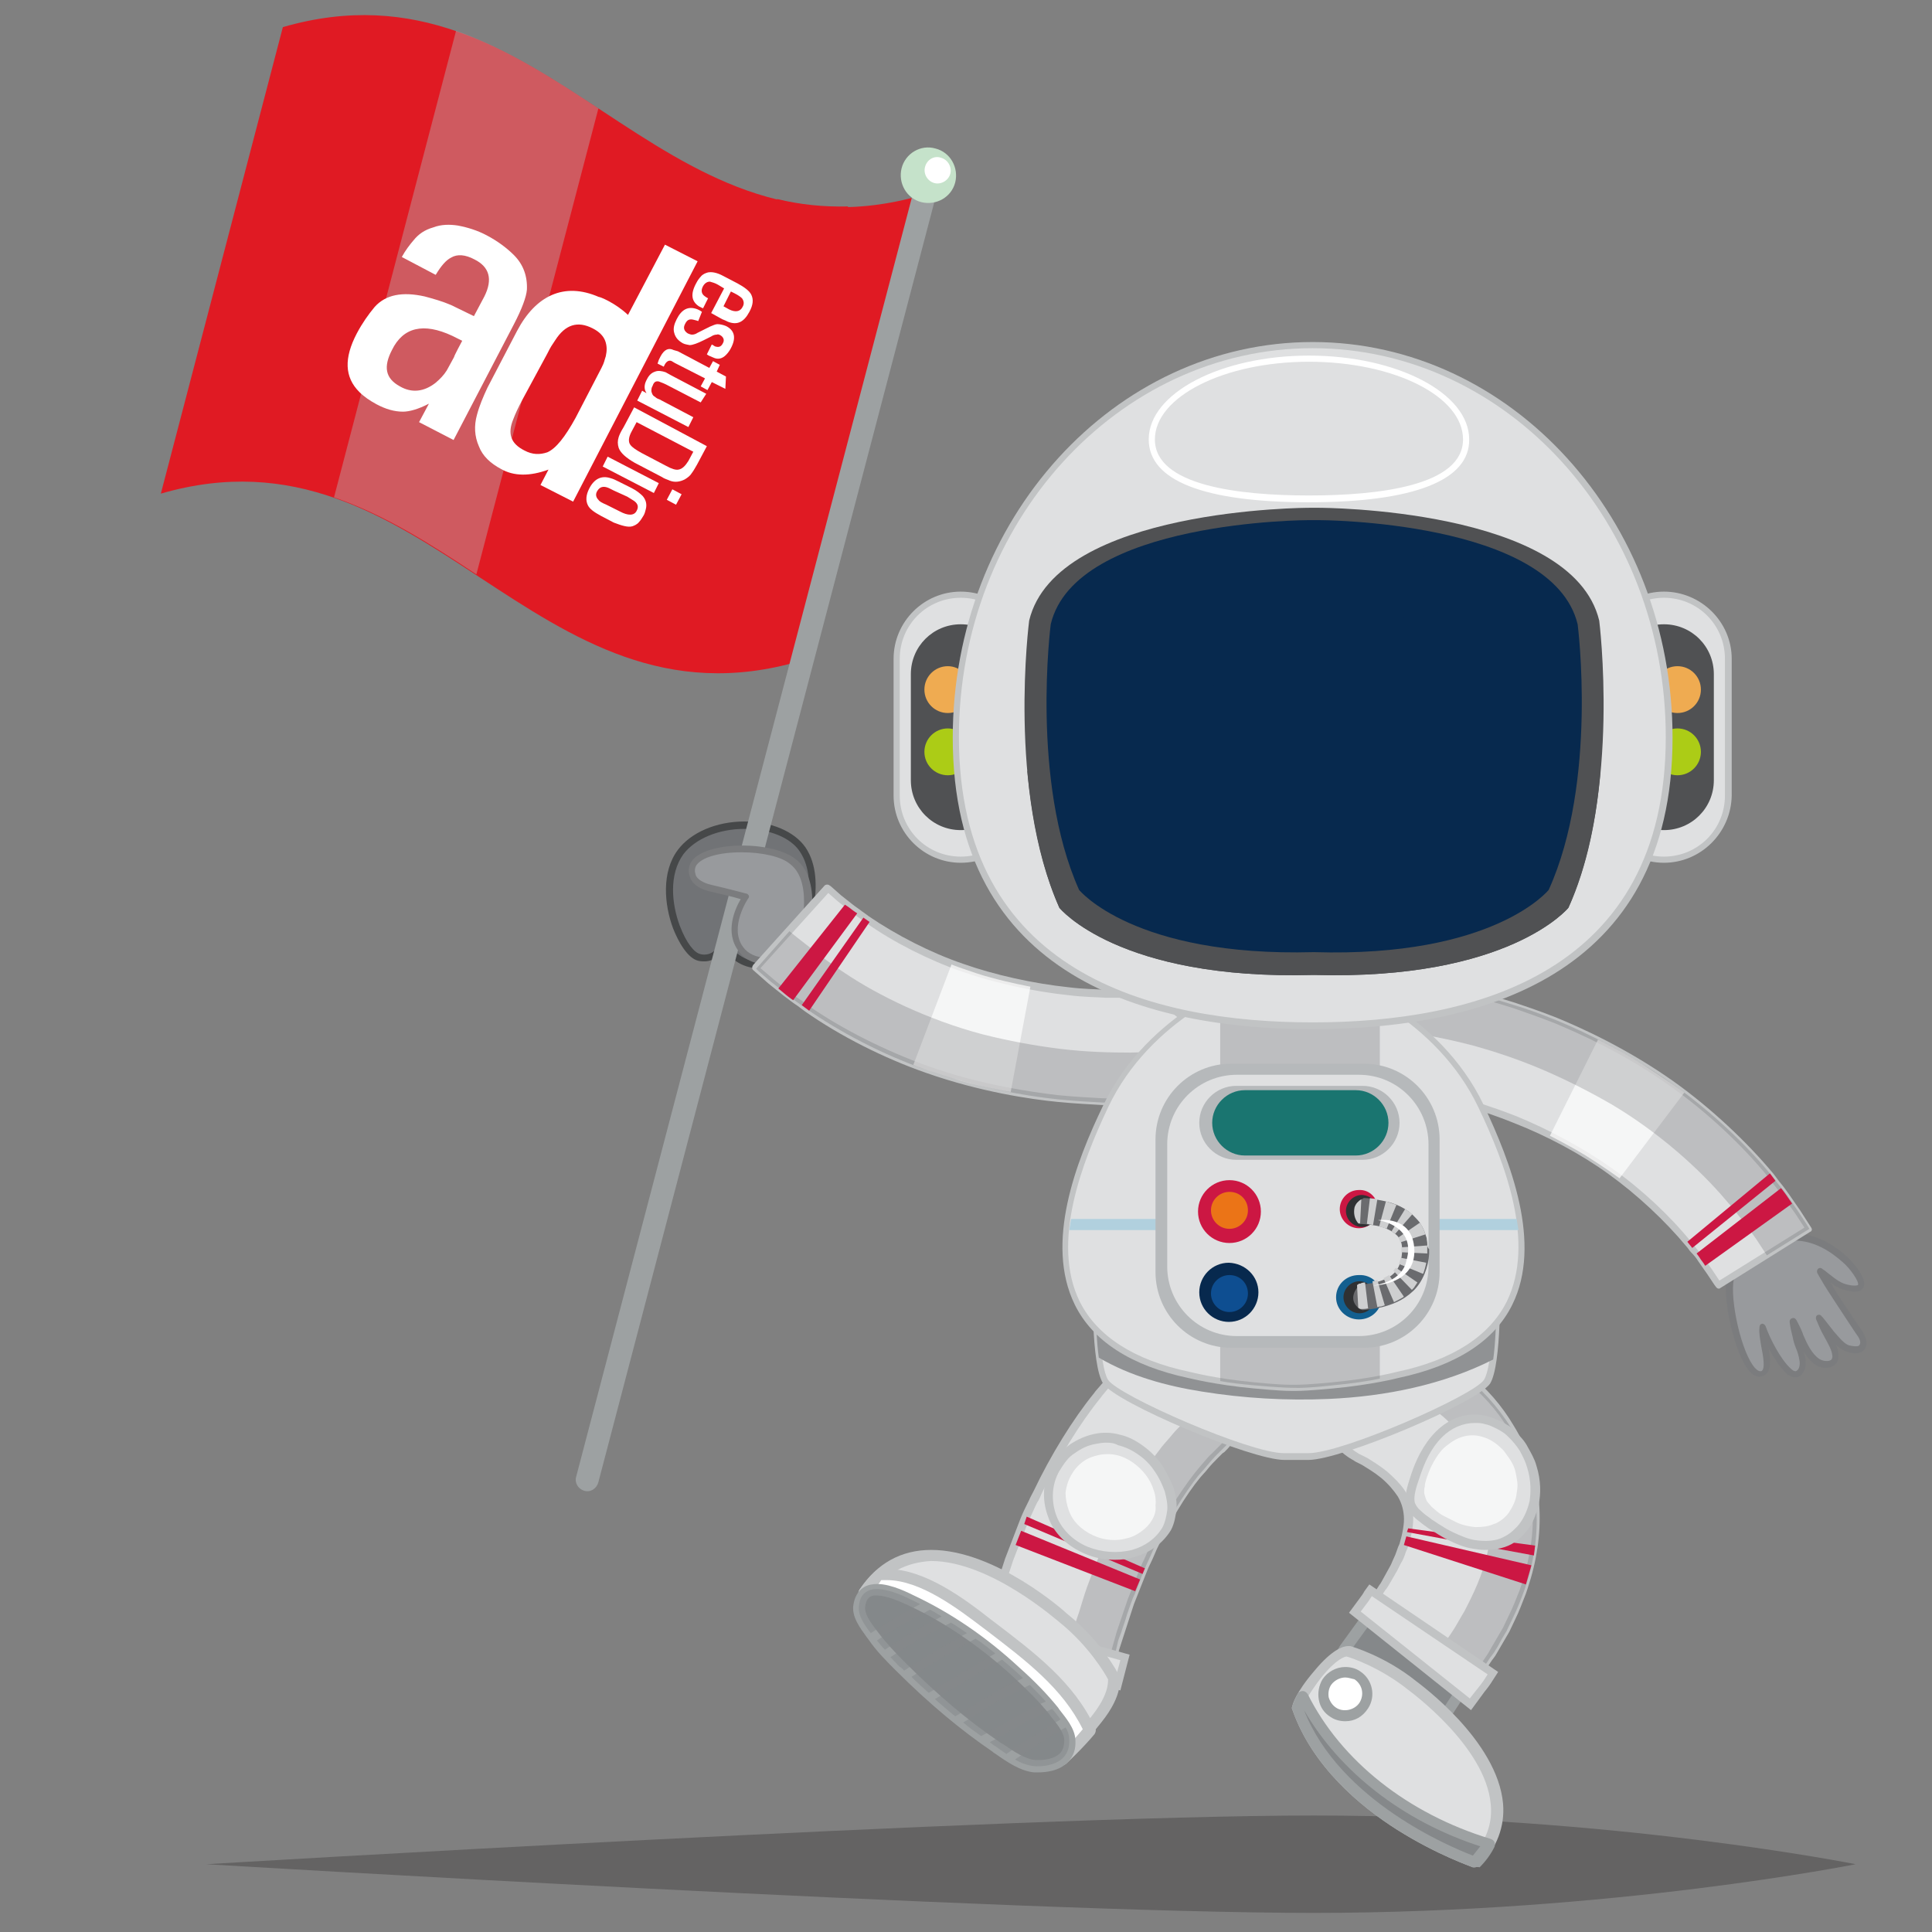 <?xml version="1.0" encoding="utf-8"?>
<!-- Generator: Adobe Illustrator 23.0.4, SVG Export Plug-In . SVG Version: 6.00 Build 0)  -->
<svg version="1.1" id="OBJECTS" xmlns="http://www.w3.org/2000/svg" xmlns:xlink="http://www.w3.org/1999/xlink" x="0px" y="0px"
	 viewBox="0 0 313.5 313.5" style="enable-background:new 0 0 313.5 313.5;" xml:space="preserve">
<rect x="0" y="0" width="313.5" height="313.5" fill="#808080" stroke="none"/>
<style type="text/css">
	.st0{fill:#FFFFFF;}
	.st1{opacity:0.3;fill:#231F20;enable-background:new    ;}
	.st2{fill:#717376;}
	.st3{fill:#464849;}
	.st4{fill:#E01A23;}
	.st5{opacity:0.4;fill:#B6B9BB;}
	.st6{fill:#9DA1A2;}
	.st7{fill:#C5E2CA;}
	.st8{fill:#989A9D;}
	.st9{fill:#7B7C7E;}
	.st10{fill:#85888A;}
	.st11{fill:#DFE0E1;}
	.st12{fill:#C1C3C4;}
	.st13{opacity:0.7;fill:#FFFFFF;}
	.st14{opacity:0.2;fill:#393A3C;}
	.st15{fill:#CC1743;}
	.st16{fill:#909294;}
	.st17{fill:#B1D0DE;}
	.st18{fill:#505153;}
	.st19{fill:#EFAB51;}
	.st20{fill:#ACCC16;}
	.st21{fill:#07294E;}
	.st22{fill:#B6B9BB;}
	.st23{fill:#1A7570;}
	.st24{fill:#EB7417;}
	.st25{fill:#2F3133;}
	.st26{fill:#135F8F;}
	.st27{fill:#6A6B6E;}
	.st28{fill:#CECFD0;}
	.st29{fill:#0E4E91;}
	.st30{opacity:0.5;fill:#85888A;}
</style>
<g>
	<g>
		<path class="st0" d="M35.9,44.9c0.2-1,0.7-1.8,1.4-2.6c0.8-0.8,1.6-1.3,2.7-1.6c1.2-0.4,2.5-0.6,3.8-0.6c1.5,0,3,0.2,4.2,0.6
			c1.6,0.5,2.7,1.5,3.5,3.2c0.4,0.9,0.6,2.4,0.6,4.6V65h-4.9v-2.6c-0.9,1.2-1.7,2-2.5,2.4c-1,0.5-2.1,0.7-3.4,0.7
			c-1,0-1.9-0.1-2.6-0.4c-2.5-0.8-3.7-3-3.7-6.5c0-1.5,0.2-2.8,0.5-4c0.5-2,2.2-3.4,5-4.1c1.1-0.3,2.3-0.5,3.5-0.5l3.2-0.1V47
			c0-2.4-1.1-3.6-3.3-3.6c-1.3,0-2.2,0.4-2.8,1.2c-0.4,0.5-0.6,1.5-0.7,2.8h-4.9C35.6,46.5,35.7,45.6,35.9,44.9z M47.2,53.4h-1.4
			c-4,0.2-6,1.9-5.9,5.1c-0.1,2.4,0.9,3.6,3,3.6c1.7,0,3-0.8,3.8-2.5c0.3-0.6,0.5-1.3,0.5-2l0.1-1.9L47.2,53.4L47.2,53.4z"/>
	</g>
	<g>
		<path class="st0" d="M64.4,40.8l0.1-10.1h4.6V65h-4.6v-2.2c-1.7,1.9-3.5,2.8-5.4,2.7c-1.5,0-2.8-0.4-3.9-1.3c-1.1-0.9-1.7-2-2-3.4
			c-0.3-1.1-0.4-2.4-0.4-3.7V49c0-5,2.4-8.2,7.2-8.6C60,40.4,62.2,40.1,64.4,40.8z M57.5,56.4c0,1.2,0,2.1,0.1,2.8
			c0.2,2,1.2,2.9,3.1,2.9c1.1,0,2-0.4,2.6-1.1c0.7-0.9,1.1-2.8,1.1-5.5v-7.1c0-0.9-0.1-0.9-0.2-1.6c-0.2-0.7-0.5-1.3-1-1.7
			s-1.2-0.7-2.1-0.7c-2.2,0-3.4,1.2-3.6,3.6c-0.1,0.8-0.1,1-0.1,2L57.5,56.4z"/>
	</g>
	<g>
		<path class="st0" d="M72.8,32.2c-0.5,0-0.8,0-1,0.1c-0.3,0.1-0.5,0.4-0.5,0.9c0,0.6,0.3,1,0.8,1h0.3h0.2v1.4h-0.2h-0.5
			c-1.1-0.1-1.7-0.9-1.7-2.5c0-0.4,0-0.7,0.1-1c0.1-0.4,0.3-0.7,0.6-0.9c0.4-0.3,1-0.5,1.9-0.5h2.1c1,0,1.7,0.1,2.1,0.4
			c0.5,0.4,0.8,1.1,0.8,2c0,1.5-0.6,2.3-1.8,2.4c-0.2,0-0.5,0-0.8,0h-1.6V32h-0.8V32.2z M74.6,32.2v2.1h0.8c0.9,0,1.4-0.4,1.4-1
			c0-0.4-0.2-0.7-0.5-0.9c-0.2-0.1-0.6-0.1-1.1-0.1L74.6,32.2L74.6,32.2z"/>
		<path class="st0" d="M72.6,37.4h-0.3H72c-0.5,0.1-0.8,0.4-0.8,0.9c0,0.6,0.3,0.9,0.9,1c0.2,0,0.4,0,0.5-0.2
			c0.2-0.1,0.4-0.3,0.5-0.5l0.5-0.7l0.5-0.7c0.3-0.3,0.5-0.6,0.7-0.7c0.3-0.2,0.6-0.3,1-0.3c1.2,0,1.8,0.7,1.8,2.2
			c0,0.4-0.1,0.7-0.1,1.1c-0.2,0.6-0.6,1-1.3,1.1h-0.6h-0.2v-1.4h0.2h0.3c0.5,0,0.7-0.3,0.7-0.8s-0.2-0.8-0.8-0.8
			c-0.2,0-0.3,0-0.5,0.1S75,38,74.8,38.2l-0.6,0.9c-0.5,0.8-1,1.2-1.3,1.4c-0.2,0.1-0.5,0.2-0.8,0.2c-0.7,0-1.2-0.2-1.5-0.7
			c-0.3-0.4-0.5-0.9-0.5-1.6c0-1.4,0.6-2.2,1.7-2.3h0.4h0.3L72.6,37.4L72.6,37.4z"/>
		<path class="st0" d="M77.7,41.9H79l0.6,1.4h-1.9v1.1h-1v-1.1h-4.3h-0.5c-0.4,0-0.6,0.3-0.6,0.8v0.4h-0.9L70.3,44
			c0-0.2,0-0.3,0-0.5c0-0.9,0.4-1.5,1.1-1.5h0.8h4.5v-1h1C77.7,41,77.7,41.9,77.7,41.9z"/>
		<path class="st0" d="M77.7,46.4h-4.9c-0.5,0-0.9,0-1,0.1c-0.3,0.1-0.5,0.4-0.5,0.8c0,0.3,0.1,0.5,0.2,0.7c0.2,0.2,0.4,0.4,0.7,0.4
			c0.2,0,0.4,0.1,0.7,0.1h4.8v1.4h-7.3v-1.4H71l-0.3-0.3c-0.3-0.3-0.5-0.8-0.5-1.4c0-0.5,0.1-1,0.4-1.3s0.7-0.5,1.2-0.5h0.8h5
			L77.7,46.4L77.7,46.4z"/>
		<path class="st0" d="M80.9,50.9v2.6c0,0.4,0,0.8-0.1,1.2s-0.2,0.8-0.4,1.2c-0.4,0.6-0.9,0.9-1.6,1c-0.3,0-0.7,0.1-1.2,0.1h-3.9
			c-1.3,0-2.2-0.2-2.6-0.7c-0.3-0.3-0.6-0.7-0.7-1.2c0-0.2-0.1-0.7-0.1-1.4v-2.8L80.9,50.9L80.9,50.9z M79.7,52.4h-8.1v1.4
			c0,0.8,0.2,1.3,0.6,1.6c0.3,0.2,0.9,0.3,1.7,0.3h3.6c0.8,0,1.3-0.1,1.6-0.3c0.4-0.3,0.6-0.8,0.6-1.5
			C79.7,53.9,79.7,52.4,79.7,52.4z"/>
		<path class="st0" d="M77.7,57.9v1.4h-7.3v-1.4H77.7z M80.9,59.3h-1.4v-1.5h1.4V59.3z"/>
		<path class="st0" d="M74.9,60c0.8,0,1.3,0.1,1.7,0.2c0.6,0.2,0.9,0.7,1.1,1.3c0.1,0.3,0.1,0.6,0.1,0.9c0,0.3,0,0.6-0.1,0.9
			c-0.1,0.4-0.3,0.7-0.5,0.9c-0.4,0.4-1.2,0.6-2.3,0.6h-1.8c-1,0-1.7-0.1-2.1-0.5c-0.5-0.4-0.8-1-0.8-1.9c0-1.4,0.6-2.2,1.8-2.4
			c0.3-0.1,0.7-0.1,1-0.1L74.9,60L74.9,60z M73.1,61.4h-0.7c-0.7,0-1.1,0.4-1.1,1c0,0.5,0.2,0.8,0.6,0.9c0.2,0.1,0.6,0.1,1.2,0.1h2
			c1.2,0,1.8-0.3,1.8-1.1c0-0.6-0.4-1-1.1-1h-0.7L73.1,61.4L73.1,61.4z"/>
	</g>
</g>
<path class="st1" d="M301.1,302.5c0,0-39.4,7.9-87.9,7.9s-179.7-7.9-179.7-7.9s131.2-7.9,179.7-7.9S301.1,302.5,301.1,302.5z"/>
<g>
	<g>
		<path class="st2" d="M129.9,152.5c0.3-0.3,4-9.4,0.4-14.7c-3.6-5.3-15.5-5.3-19.8,0.4c-4.3,5.7-0.1,16.4,3,17.1
			c3,0.7,3.9-2.3,3.9-2.3S122.1,161.2,129.9,152.5z"/>
		<path class="st3" d="M123,157.1L123,157.1c-2.8,0-4.7-1.9-5.6-3c-0.5,0.9-1.6,1.9-3.1,1.9c-0.3,0-0.6,0-1-0.1
			c-1.7-0.4-3.2-3-4.1-5.3c-1.4-3.8-1.9-9.1,0.8-12.7c2.1-2.8,6.2-4.6,10.8-4.6c4.3,0,8.1,1.6,9.9,4.2c3.8,5.6-0.1,15-0.4,15.4
			C127.8,155.7,125.4,157.1,123,157.1z M117.3,152.4c0.2,0,0.4,0.1,0.5,0.3c0,0,2,3.3,5.2,3.3l0,0c2.1,0,4.2-1.3,6.5-3.8
			c0.4-0.7,3.6-9.1,0.3-14c-1.5-2.3-5-3.7-9-3.7c-4.2,0-8,1.6-9.9,4.1c-2.4,3.3-1.9,8.1-0.6,11.6c1.1,2.9,2.4,4.4,3.3,4.6
			c0.3,0.1,0.5,0.1,0.7,0.1c1.9,0,2.5-2,2.5-2C116.8,152.6,117,152.5,117.3,152.4C117.3,152.4,117.3,152.4,117.3,152.4z"/>
	</g>
	<g>
		<g>
			<g>
				<path class="st4" d="M26.1,80.1c43.1-12.5,60.4,39.7,103.6,27.2c6.6-25.2,13.2-50.4,19.8-75.6C106.4,44.1,89.1-8.1,45.9,4.4
					C39.3,29.6,32.7,54.9,26.1,80.1z"/>
			</g>
			<g>
				<path class="st4" d="M126.1,32.3c3.7,0.9,7.5,1.3,11.5,1.2l-19.8,75.6c-4.1,0.1-7.9-0.3-11.5-1.2L126.1,32.3z"/>
			</g>
			<path class="st5" d="M97.1,17.6L77.3,93.2c-7.4-4.9-14.9-9.7-23.1-12.5L74,5C82.2,7.9,89.7,12.7,97.1,17.6z"/>
		</g>
		<path class="st6" d="M94.8,241.9c1,0.3,2-0.3,2.3-1.4L152,31.3c0.3-1-0.3-2-1.3-2.3c-1-0.3-2,0.3-2.3,1.4L93.5,239.6
			C93.2,240.6,93.8,241.6,94.8,241.9z"/>
		<path class="st7" d="M146.3,27.3c-0.6,2.4,0.8,4.9,3.2,5.5c2.4,0.6,4.9-0.8,5.5-3.2c0.6-2.4-0.8-4.9-3.2-5.5
			C149.4,23.4,146.9,24.9,146.3,27.3z"/>
		<path class="st0" d="M150.1,27.1c-0.3,1.1,0.4,2.3,1.5,2.6c1.1,0.3,2.3-0.4,2.6-1.5c0.3-1.1-0.4-2.3-1.5-2.6
			C151.6,25.2,150.4,25.9,150.1,27.1z"/>
	</g>
	<g>
		<path class="st8" d="M130.3,152.6c0,0,2.8-9.4-1.6-12.8c-4.5-3.4-18.3-2.6-16.2,2.4c0,0,0.4,1.4,3,1.9c2.6,0.6,5.6,1.4,5.6,1.4
			s-3.5,5-0.7,8.5C123,157.6,129.9,155.6,130.3,152.6z"/>
		<path class="st9" d="M124.6,156.5L124.6,156.5c-2,0-3.7-0.7-4.7-2.1c-2.4-3.1-0.6-7,0.3-8.5c-1-0.3-3-0.8-4.8-1.2
			c-2.9-0.6-3.4-2.2-3.4-2.3c-0.4-0.9-0.3-1.8,0.2-2.6c1.3-1.9,5.1-2.6,8.2-2.6c3.6,0,6.9,0.8,8.7,2.2c4.7,3.6,1.9,13,1.8,13.4
			C130.6,155,127.4,156.5,124.6,156.5z M120.3,138.3c-3.6,0-6.4,0.8-7.3,2.1c-0.3,0.5-0.3,1-0.1,1.6c0,0.1,0.4,1.1,2.6,1.6
			c2.6,0.6,5.6,1.4,5.6,1.4c0.2,0,0.3,0.2,0.4,0.3c0.1,0.2,0,0.4-0.1,0.5c0,0-3.2,4.7-0.8,7.9c0.8,1.1,2.2,1.7,3.8,1.7
			c2.5,0,5-1.4,5.2-2.9c0-0.2,2.7-9.2-1.4-12.3C126.8,139,123.7,138.3,120.3,138.3z"/>
	</g>
	<g>
		<g>
			<polygon class="st10" points="223.2,260.8 239.1,271.3 232.2,282 215,274.1 215.1,273.1 218.2,267.7 			"/>
			<path class="st6" d="M232.2,282.8c-0.1,0-0.2,0-0.4-0.1l-17.2-7.9c-0.3-0.2-0.5-0.5-0.5-0.9l0.1-0.9c0-0.1,0-0.3,0.1-0.4l3.1-5.5
				l5-6.9c0.3-0.4,0.8-0.5,1.2-0.2l16,10.5c0.4,0.3,0.5,0.8,0.3,1.2l-6.9,10.6C232.8,282.7,232.5,282.8,232.2,282.8z M215.9,273.5
				l16,7.3l6-9.3l-14.5-9.5l-4.5,6.2L215.9,273.5z"/>
		</g>
		<g>
			<g>
				<path class="st11" d="M229.1,273.5c0,0,22.3,16.1,10.2,28.7c0,0-22.7-7.8-28.8-25.1c0,0,0.4-1.9,3.4-5.4c3.3-4,4.9-3.7,4.9-3.7
					S224.1,269.4,229.1,273.5z"/>
				<path class="st12" d="M239.3,303c-0.1,0-0.2,0-0.3,0c-0.2-0.1-5.8-2-12.3-6.1c-6-3.8-13.8-10.3-17-19.5c-0.1-0.2-0.1-0.3,0-0.5
					c0-0.2,0.5-2.2,3.6-5.8c2.9-3.5,4.7-4,5.5-4c0.1,0,0.2,0,0.3,0c0.3,0.1,5.6,1.6,10.7,5.7c0.5,0.4,13.2,9.6,14.1,19.9
					c0.3,3.7-1,7.1-3.8,10.1C239.7,302.9,239.5,303,239.3,303z M211.4,277c5.5,15.1,24.2,22.8,27.6,24.1c2.2-2.5,3.2-5.3,2.9-8.3
					c-0.8-9.5-13.3-18.5-13.4-18.6c-4.5-3.6-9.2-5.2-10-5.4c-0.2,0-1.6,0.3-4.1,3.4C212.4,274.8,211.6,276.4,211.4,277z"/>
			</g>
			<g>
				<path class="st10" d="M241.5,299c-0.6,1-1.3,2.1-2.3,3.1c0,0-22.7-7.8-28.8-25.1c0,0,0.2-0.6,0.9-1.9
					C217.3,286.9,228.9,295.2,241.5,299z"/>
				<path class="st6" d="M239.3,303c-0.1,0-0.2,0-0.3,0c-0.2-0.1-5.8-2-12.3-6.1c-6-3.8-13.8-10.3-17-19.5c-0.1-0.2-0.1-0.3,0-0.5
					c0-0.1,0.2-0.8,0.9-2.1c0.2-0.3,0.5-0.4,0.8-0.4c0.3,0,0.6,0.2,0.8,0.5c5.4,10.8,16.2,19.4,29.7,23.5c0.3,0.1,0.5,0.3,0.6,0.5
					c0.1,0.2,0.1,0.5,0,0.8c-0.6,1.2-1.4,2.3-2.4,3.3C239.7,302.9,239.5,303,239.3,303z M211.6,277.5c5.8,14.8,24,22.3,27.4,23.6
					c0.4-0.5,0.8-1,1.2-1.5C227.6,295.5,217.4,287.5,211.6,277.5z"/>
			</g>
		</g>
		<g>
			<path class="st0" d="M215.3,273c-1.1,1.6-0.6,3.8,1,4.9c1.6,1.1,3.8,0.6,4.9-1c1.1-1.6,0.6-3.8-1-4.9
				C218.6,270.9,216.4,271.4,215.3,273z"/>
			<path class="st6" d="M218.3,279.3L218.3,279.3c-0.8,0-1.7-0.2-2.4-0.7c-1-0.6-1.7-1.6-1.9-2.8c-0.2-1.1,0-2.3,0.6-3.3
				c0.8-1.2,2.2-2,3.7-2c0.8,0,1.7,0.2,2.4,0.7c2,1.3,2.6,4,1.3,6C221.1,278.6,219.8,279.3,218.3,279.3z M218.3,272.2
				c-0.9,0-1.8,0.5-2.3,1.2c-0.4,0.6-0.5,1.3-0.4,2c0.2,0.7,0.6,1.3,1.2,1.7c1.2,0.8,3,0.4,3.8-0.8c0.8-1.3,0.5-2.9-0.8-3.8
				C219.3,272.4,218.8,272.2,218.3,272.2z"/>
		</g>
	</g>
	<g>
		<path class="st8" d="M286,222.8c1.7-0.8-0.3-5.7,0-7.4c0.7,2.1,2.5,5.4,4.1,7c1.5,1.5,2.7-0.1,2.4-1.8c-0.2-1.3-0.8-2.5-1.1-3.8
			c-0.2-0.8-0.3-1.6-0.5-2.4c0.4,0.7,0.7,1.4,1,2c0.7,1.5,1.5,3.5,2.9,4.4c1.2,0.8,3.2,0.6,3-1.2c-0.2-1.2-1-2.4-1.6-3.5
			c-0.4-0.8-0.8-1.5-1.1-2.3c0.5,0.7,1.1,1.5,1.7,2.2c0.8,0.9,1.8,2.3,3,2.7c0.6,0.2,1.8,0.4,2.3-0.2c0.7-0.9-0.1-2-0.6-2.7
			c-0.9-1.4-4.7-7-5.4-8.4c-0.2-0.4-0.4-0.8-0.7-1.2c0.1,0.1,0.2,0.1,0.3,0.2c1.4,1,2.5,2.1,4.2,2.5c4.5,1,0.8-3.5-0.5-4.6
			c-2.6-2.4-5.9-4-9.5-3.5c-3.3,0.4-7.7,2.8-8.9,5.9C279.6,210.3,283.1,224.2,286,222.8z"/>
		<path class="st9" d="M291.3,223.5c-0.5,0-1.1-0.3-1.6-0.8c-0.9-0.9-1.9-2.4-2.7-3.9c0.3,1.9,0.5,3.8-0.8,4.4
			c-0.2,0.1-0.4,0.2-0.7,0.2c0,0,0,0,0,0c-0.7,0-1.4-0.5-2.1-1.5c-2.2-3.3-4.2-12.3-3-15.5c1.3-3.2,5.9-5.8,9.4-6.2
			c3.4-0.4,6.8,0.9,9.9,3.7c0,0,3.4,3.2,2.7,4.9c-0.1,0.4-0.5,0.8-1.5,0.8c-0.3,0-0.7-0.1-1.2-0.2c-1.1-0.2-1.9-0.7-2.7-1.3
			c1.1,1.9,3.4,5.3,4.5,6.9l0.4,0.6l0.1,0.1c0.5,0.8,1.4,2.2,0.5,3.3c-0.2,0.3-0.7,0.6-1.5,0.6c-0.6,0-1.1-0.2-1.4-0.3
			c-0.6-0.2-1.2-0.6-1.7-1.1c0.2,0.4,0.4,0.9,0.4,1.4c0.1,0.8-0.1,1.4-0.4,1.7c-0.7,0.8-2.3,0.9-3.4,0.1c-0.7-0.5-1.3-1.2-1.8-2
			c0.1,0.4,0.2,0.8,0.3,1.2c0.1,0.9-0.1,1.8-0.6,2.4C292.2,223.3,291.8,223.5,291.3,223.5z M286,214.8c0.2,0,0.4,0.2,0.5,0.4
			c0.7,2,2.4,5.3,4,6.8c0.3,0.3,0.6,0.5,0.8,0.5c0.1,0,0.2,0,0.4-0.2c0.3-0.3,0.4-1,0.3-1.5c-0.1-0.7-0.3-1.4-0.6-2.1
			c-0.2-0.5-0.4-1.1-0.5-1.7c-0.2-0.8-0.4-1.6-0.5-2.5c0-0.3,0.1-0.5,0.4-0.6c0.3-0.1,0.5,0,0.7,0.3c0.3,0.6,0.7,1.3,1,2.1l0.1,0.3
			c0.6,1.4,1.4,3.1,2.6,3.9c0.6,0.4,1.6,0.5,2,0.1c0.1-0.2,0.2-0.4,0.1-0.8c-0.1-0.8-0.6-1.6-1-2.4c-0.2-0.3-0.3-0.6-0.5-0.9
			c-0.4-0.7-0.7-1.5-1.1-2.4c-0.1-0.3,0-0.6,0.2-0.7c0.2-0.1,0.5-0.1,0.7,0.2l0.2,0.2c0.5,0.6,1,1.3,1.5,1.9
			c0.1,0.1,0.2,0.3,0.4,0.5c0.7,0.8,1.5,1.8,2.3,2.1c0.4,0.1,1.5,0.3,1.7,0c0.4-0.5,0-1.2-0.6-2l-0.4-0.6c-1.3-2-4.4-6.6-5.1-7.9
			l-0.3-0.5c-0.1-0.2-0.3-0.5-0.4-0.7c-0.1-0.2-0.1-0.5,0.1-0.7c0.2-0.2,0.5-0.2,0.7,0l0.3,0.2c0.3,0.2,0.6,0.5,0.9,0.7
			c1,0.8,1.9,1.5,3.1,1.7c0.9,0.2,1.4,0.1,1.5,0c0.2-0.5-1.2-2.6-2.5-3.7c-1.8-1.6-4.5-3.5-7.9-3.5c-0.4,0-0.8,0-1.1,0.1
			c-3.1,0.4-7.4,2.8-8.5,5.6c-1,2.6,0.7,11.3,2.9,14.5c0.4,0.6,0.9,1,1.2,1l0,0c0.1,0,0.1,0,0.2,0c0.7-0.3,0.3-2.5,0-4
			c-0.2-1.2-0.4-2.3-0.3-3C285.5,215,285.7,214.8,286,214.8C286,214.8,286,214.8,286,214.8z"/>
	</g>
	<g>
		<g>
			<path class="st11" d="M181.6,161.5c0,0-0.8,0-2.2,0c-1.4-0.1-3.4-0.1-5.9-0.4c-4.8-0.5-11.2-1.7-17.2-3.8
				c-6-2.1-11.6-5.1-15.5-7.8c-1-0.7-1.9-1.3-2.6-1.9c-0.8-0.6-1.4-1.1-2-1.5c-1-0.9-1.6-1.4-1.6-1.4c-0.1-0.1-0.2-0.2-0.4-0.3
				l-11.6,12.9c0.1,0.1,0.3,0.3,0.4,0.4c0,0,0.8,0.7,2.1,1.8c0.7,0.5,1.5,1.2,2.5,2c1,0.8,2.1,1.5,3.3,2.4c4.9,3.4,12,7.3,19.6,9.9
				c7.5,2.6,15.3,4.1,21.2,4.7c2.9,0.3,5.4,0.4,7.1,0.5c1.7,0,2.7,0.1,2.7,0.1c3.8,0,7.3-1.2,9.6-3c2.3-1.8,3.5-4.2,3.1-6.6
				c-0.4-2.4-2.1-4.3-4.3-5.6C187.6,162.3,184.7,161.5,181.6,161.5z"/>
			<path class="st12" d="M181.5,179.4L181.5,179.4L181.5,179.4l-2.8-0.1c-1.5-0.1-4.1-0.2-7.1-0.5c-4.2-0.4-12.5-1.6-21.3-4.7
				c-6.9-2.4-14-6-19.7-10c-0.4-0.3-0.8-0.6-1.2-0.9c-0.8-0.5-1.5-1.1-2.2-1.6l-2.5-2l-2.5-2.2c-0.2-0.2-0.2-0.5,0-0.8l11.6-12.9
				c0.2-0.2,0.5-0.2,0.7-0.1l0.3,0.2l1.7,1.5l1.9,1.5c0.5,0.4,1,0.7,1.5,1.1c0.3,0.2,0.7,0.5,1.1,0.8c4.4,3,10,5.9,15.3,7.7
				c5.1,1.8,11.4,3.2,17.1,3.8c2.4,0.3,4.3,0.3,5.8,0.4l2.3,0c3.2,0,6.1,0.8,8.6,2.3c2.6,1.6,4.1,3.6,4.6,6c0.4,2.6-0.8,5.1-3.3,7.1
				C188.9,178.3,185.3,179.4,181.5,179.4z M123.4,157.1L123.4,157.1l2.6,2.2l1.9,1.5c0.6,0.5,1.3,1,2.1,1.5c0.4,0.3,0.8,0.6,1.2,0.9
				c5.6,3.9,12.7,7.4,19.4,9.8c8.7,3.1,16.9,4.2,21,4.7c3,0.3,5.5,0.4,7.1,0.5l2.7,0.1l0.1,0.5v-0.5c3.5,0,6.9-1,9.2-2.9
				c2.2-1.7,3.2-3.9,2.9-6.1c-0.4-2.6-2.4-4.3-4-5.3c-2.3-1.4-5-2.1-8-2.1l-2.2,0c-1.5-0.1-3.5-0.1-5.9-0.4
				c-5.8-0.6-12.1-2-17.3-3.8c-5.5-1.9-11.2-4.8-15.6-7.9c-0.4-0.3-0.7-0.5-1.1-0.8c-0.6-0.4-1.1-0.8-1.6-1.2l-1.9-1.5l-1.6-1.4
				L123.4,157.1z"/>
		</g>
		<path class="st13" d="M148.2,172.8c0,0,1,0.4,2.4,0.9c1.5,0.5,3.4,1.1,5.4,1.7c4,1.1,8,1.8,8,1.8l3.2-17.1c0,0-3.3-0.6-6.5-1.5
			c-1.6-0.4-3.2-1-4.4-1.4c-1.2-0.4-1.9-0.7-1.9-0.7L148.2,172.8z"/>
		<path class="st14" d="M128.1,151.1l-5.4,6.1c0.1,0.1,0.3,0.3,0.4,0.4c0,0,0.8,0.7,2.1,1.8c0.7,0.5,1.5,1.2,2.5,2
			c1,0.8,2.1,1.5,3.3,2.4c4.9,3.4,12,7.3,19.6,9.9c7.5,2.6,15.3,4.1,21.2,4.7c2.9,0.3,5.4,0.4,7.1,0.5c1.7,0,2.7,0.1,2.7,0.1
			c3.7,0,7-1.1,9.4-2.8c2.3-1.7,3.6-4,3.4-6.3c0,0-4.4,0.8-11,0.9c-3.3,0-7.2-0.1-11.3-0.6c-4.1-0.5-8.5-1.3-12.8-2.4
			c-8.6-2.3-16.7-6.2-22.2-9.9c-1.4-0.9-2.6-1.8-3.7-2.6c-1.1-0.8-2-1.6-2.8-2.2C128.9,151.8,128.1,151.1,128.1,151.1z"/>
		<path class="st15" d="M139.1,148.2c0,0-0.5-0.3-1-0.7c-0.5-0.4-1-0.7-1-0.7l-10.8,13.6c0,0,0.6,0.5,1.2,1c0.6,0.5,1.2,0.9,1.2,0.9
			L139.1,148.2z"/>
		<polygon class="st15" points="141.1,149.6 140.1,148.9 130.1,163.1 131.3,164 		"/>
	</g>
	<g>
		<g>
			<path class="st11" d="M238.2,178.9c0,0,0.8,0.2,2.1,0.7c1.3,0.4,3.3,1.1,5.5,2c4.5,1.8,10.3,4.7,15.5,8.4
				c5.2,3.7,9.7,8.1,12.7,11.8c0.7,0.9,1.4,1.8,2,2.5c0.6,0.8,1,1.5,1.5,2c0.7,1.2,1.2,1.8,1.2,1.8c0.1,0.1,0.2,0.2,0.3,0.4
				l14.7-9.2c-0.1-0.2-0.2-0.3-0.3-0.5c0,0-0.5-0.8-1.5-2.3c-0.5-0.7-1.1-1.6-1.8-2.6c-0.7-1-1.6-2-2.5-3.2
				c-3.8-4.7-9.6-10.3-16.1-14.9c-6.5-4.6-13.6-8.2-19-10.4c-2.7-1.1-5-1.9-6.7-2.4c-1.6-0.5-2.6-0.8-2.6-0.8
				c-3.7-1.1-7.3-0.9-10.1,0.2c-2.7,1.1-4.5,3.1-4.8,5.5c-0.3,2.4,0.8,4.7,2.6,6.6C232.6,176.5,235.1,178.1,238.2,178.9z"/>
			<path class="st12" d="M278.9,209.1c-0.2,0-0.3-0.1-0.4-0.2l-0.3-0.4l-1.2-1.8l-1.4-2c-0.3-0.5-0.7-1-1.2-1.5
				c-0.3-0.3-0.5-0.7-0.8-1c-3.4-4.1-8-8.4-12.6-11.7c-4.4-3.2-10-6.2-15.4-8.3c-2.2-0.9-4.1-1.5-5.4-2l-2.2-0.7
				c-3-0.9-5.7-2.5-7.6-4.5c-2-2.2-3-4.6-2.7-7c0.3-2.6,2.2-4.7,5.1-5.9c2.9-1.2,6.8-1.3,10.4-0.2l2.6,0.8c1.5,0.5,3.9,1.3,6.7,2.4
				c3.9,1.6,11.5,5,19.1,10.4c5.9,4.2,11.8,9.7,16.2,15c0.3,0.4,0.6,0.8,0.9,1.2c0.6,0.7,1.1,1.4,1.6,2.1l1.8,2.6l1.8,2.8
				c0.2,0.3,0.1,0.6-0.2,0.7l-14.7,9.2C279.1,209.1,279,209.1,278.9,209.1z M238.1,162.1c-1.8,0-3.5,0.3-4.9,0.9
				c-2.6,1-4.2,2.9-4.4,5c-0.3,2.6,1.2,4.8,2.4,6.2c1.8,1.9,4.3,3.4,7.1,4.2l2.1,0.7c1.5,0.5,3.3,1.1,5.6,2
				c5.4,2.2,11.1,5.3,15.6,8.5c4.7,3.3,9.4,7.7,12.8,11.9c0.3,0.4,0.6,0.7,0.8,1c0.4,0.5,0.8,1,1.2,1.5l1.4,2l1.2,1.8l13.8-8.6l0,0
				l-1.5-2.3l-1.8-2.5c-0.5-0.7-1-1.3-1.6-2.1c-0.3-0.4-0.6-0.8-0.9-1.2c-4.3-5.3-10.1-10.7-15.9-14.8c-7.5-5.4-15.1-8.7-18.9-10.3
				c-2.8-1.1-5.2-1.9-6.6-2.4l-2.6-0.8C241.3,162.3,239.7,162.1,238.1,162.1z"/>
		</g>
		<path class="st13" d="M273.3,177.3c0,0-0.8-0.6-2.1-1.5c-1.3-0.9-3-2-4.7-3.1c-3.5-2.2-7.2-4-7.2-4l-7.8,15.6c0,0,3,1.5,5.8,3.2
			c1.4,0.9,2.8,1.8,3.8,2.5c1,0.7,1.7,1.2,1.7,1.2L273.3,177.3z"/>
		<path class="st14" d="M286.7,203.7l6.9-4.3c-0.1-0.2-0.2-0.3-0.3-0.5c0,0-0.5-0.8-1.5-2.3c-0.5-0.7-1.1-1.6-1.8-2.6
			c-0.7-1-1.6-2-2.5-3.2c-3.8-4.7-9.6-10.3-16.1-14.9c-6.5-4.6-13.6-8.2-19-10.4c-2.7-1.1-5-1.9-6.7-2.4c-1.6-0.5-2.6-0.8-2.6-0.8
			c-3.6-1-7.1-0.9-9.8,0.1c-2.7,1-4.5,2.8-5,5.1c0,0,4.4,0.5,10.9,2.2c3.2,0.9,6.9,2.1,10.7,3.7c3.8,1.6,7.8,3.6,11.6,5.8
			c7.6,4.5,14.3,10.5,18.6,15.6c1.1,1.2,2,2.5,2.9,3.5c0.8,1.1,1.5,2.1,2,2.8C286.1,202.8,286.7,203.7,286.7,203.7z"/>
		<path class="st15" d="M275.3,203.4c0,0,0.4,0.5,0.7,1c0.4,0.5,0.7,1,0.7,1l14.1-10.1c0,0-0.4-0.6-0.9-1.3
			c-0.4-0.6-0.9-1.2-0.9-1.2L275.3,203.4z"/>
		<polygon class="st15" points="273.8,201.5 274.6,202.5 288.1,191.6 287.2,190.4 		"/>
	</g>
	<g>
		<path class="st10" d="M200.6,221.7c0,0-20.6,6-31,49.5L200.6,221.7z"/>
		<g>
			<g>
				<g>
					<g>
						<path class="st11" d="M184.2,219.9c0,0-0.2,0.2-0.5,0.5c-0.3,0.3-0.7,0.7-1.3,1.3c-1.2,1.1-2.6,2.8-4.3,4.8
							c-3.3,4.1-6.9,9.9-9.7,15.8c-0.7,1.5-1.4,3-2,4.4c-0.6,1.5-1.2,2.9-1.7,4.3c-0.3,0.7-0.5,1.4-0.8,2.1c-0.2,0.7-0.4,1.4-0.7,2
							c-0.4,1.3-0.8,2.5-1.2,3.7c-0.2,0.6-0.4,1.1-0.5,1.6c-0.1,0.5-0.3,1-0.4,1.5c-0.2,0.9-0.5,1.7-0.6,2.4
							c-0.4,1.3-0.6,2.1-0.6,2.1c0,0.2-0.1,0.3-0.1,0.4l20.2,5.1c0-0.1,0.1-0.2,0.1-0.4c0,0,0.2-0.7,0.5-1.8
							c0.2-0.6,0.3-1.3,0.6-2.1c0.1-0.4,0.2-0.8,0.3-1.3c0.1-0.4,0.3-0.9,0.5-1.4c0.3-1,0.7-2,1-3.1c0.2-0.6,0.4-1.1,0.6-1.7
							c0.2-0.6,0.4-1.1,0.7-1.7c0.5-1.2,0.9-2.4,1.4-3.6c0.5-1.2,1.1-2.4,1.6-3.6c2.3-4.7,5-9,7.2-11.8c1.2-1.3,2.1-2.5,2.8-3.2
							c0.4-0.4,0.6-0.6,0.8-0.8c0.2-0.2,0.3-0.3,0.3-0.3c1.6-1.5,2.3-3.4,2.6-5.8c0.1-1.1,0.1-2.4-0.1-3.7c-0.1-1.3-0.4-2.7-0.9-4
							c-0.5-1.3-1.3-2.5-2.4-3.4c-1.1-0.9-2.5-1.4-4-1.6C190.4,216.3,186.9,217.5,184.2,219.9z"/>
						<path class="st12" d="M180.3,272.7l-21.4-5.4l0.2-1.1l1.8-6.5l2.2-6.8l2.5-6.5c0.4-1,0.9-2,1.4-3c0.2-0.5,0.5-1,0.7-1.4
							c2.8-5.9,6.4-11.7,9.8-15.9l0.3-0.4c1.6-1.8,2.9-3.4,4-4.5l1.3-1.3c0.3-0.3,0.5-0.5,0.5-0.5c2.4-2.2,5.4-3.4,8.4-3.4
							c0.4,0,0.9,0,1.3,0.1c1.7,0.2,3.1,0.8,4.4,1.7c1.2,0.9,2.1,2.2,2.7,3.6c0.5,1.3,0.8,2.6,1,4.2c0.1,1.3,0.2,2.6,0.1,3.8
							c-0.3,2.8-1.2,4.7-2.8,6.2c0,0-0.1,0.1-0.3,0.2l-0.8,0.8c-0.5,0.5-1.2,1.2-1.9,2.1c-0.3,0.3-0.6,0.7-0.9,1
							c-2.4,2.9-5,7.3-7.1,11.7c-0.2,0.5-0.4,0.9-0.6,1.4c-0.3,0.7-0.7,1.4-1,2.2l-2.1,5.3l-2.4,7.4l-1,3.9c0,0.1-0.1,0.2-0.1,0.3
							L180.3,272.7z M160.5,266.4l18.9,4.8l1.8-6.4l1.8-5.3l1.9-4.8c0.3-0.8,0.7-1.5,1-2.2c0.2-0.5,0.4-0.9,0.6-1.4
							c2.1-4.5,4.9-8.9,7.3-12c0.3-0.4,0.6-0.7,0.9-1.1c0.8-0.9,1.4-1.7,2-2.2l0.8-0.8c0.2-0.2,0.3-0.3,0.3-0.3
							c1.3-1.2,2.1-2.9,2.3-5.3c0.1-1.1,0.1-2.3-0.1-3.6c-0.2-1.4-0.4-2.7-0.9-3.9c-0.5-1.2-1.2-2.3-2.2-3.1c-1-0.8-2.3-1.3-3.7-1.5
							c-0.4-0.1-0.8-0.1-1.1-0.1c-2.7,0-5.4,1.1-7.6,3.1c0,0-0.2,0.2-0.4,0.4l-1.3,1.3c-1.1,1-2.4,2.6-3.9,4.4l-0.3,0.4
							c-3.4,4.2-6.9,9.9-9.6,15.6c-0.2,0.5-0.4,1-0.7,1.4c-0.5,1-0.9,2-1.4,3l-2.5,6.4l-2.4,7.3L160.5,266.4z"/>
					</g>
					<path class="st14" d="M201.1,224.8l-0.1-0.3c0,0-0.1,0-0.5,0.2c-0.3,0.1-0.8,0.4-1.4,0.7c-1.2,0.7-3,1.8-4.9,3.5
						c-1,0.8-1.9,1.8-3,2.8c-0.5,0.5-1,1.1-1.5,1.7c-0.5,0.6-1.1,1.2-1.5,1.8c-1,1.3-2,2.6-2.9,4.1c-0.5,0.7-0.9,1.4-1.4,2.2
						c-0.5,0.7-0.9,1.5-1.3,2.3c-0.4,0.8-0.8,1.5-1.3,2.3c-0.4,0.8-0.8,1.6-1.1,2.4c-0.7,1.6-1.5,3.1-2.1,4.6
						c-0.6,1.5-1.2,3-1.7,4.4c-0.5,1.4-0.9,2.8-1.3,4.1c-0.9,2.5-1.4,4.7-1.8,6.2c-0.4,1.5-0.6,2.4-0.6,2.4l7.2,1.8
						c0-0.1,0.1-0.3,0.1-0.4c0,0,0.2-0.7,0.5-1.8c0.2-0.6,0.3-1.3,0.6-2.1c0.1-0.4,0.2-0.8,0.3-1.3c0.1-0.4,0.3-0.9,0.5-1.4
						c0.3-1,0.7-2,1-3.1c0.2-0.6,0.4-1.1,0.6-1.7c0.2-0.6,0.4-1.1,0.7-1.7c0.5-1.2,0.9-2.4,1.4-3.6c0.5-1.2,1.1-2.4,1.6-3.6
						c2.3-4.7,5-9,7.2-11.8c1.2-1.3,2.1-2.5,2.8-3.2c0.4-0.4,0.6-0.6,0.8-0.8c0.2-0.2,0.3-0.3,0.3-0.3c1.6-1.5,2.6-3.1,3.1-4.9
						C201.9,228.5,201.8,226.6,201.1,224.8z"/>
					<polygon class="st15" points="165.7,248.4 164.8,250.7 184.2,258.2 185,256.3 					"/>
					<path class="st15" d="M166.6,246.1c0,0-0.1,0.3-0.2,0.6c-0.1,0.3-0.2,0.6-0.2,0.6l19.2,8.1c0,0,0.4-1,0.4-0.9L166.6,246.1z"/>
				</g>
				<g>
					<path class="st11" d="M189.3,248.1c-1.1,1.9-2.9,3.3-5.3,3.9c-2.4,0.6-5.1,0.6-7.7-0.5c-2.6-1.1-4.6-3.1-5.5-5.5
						c-0.9-2.4-0.9-5.3,0.5-7.8c0.7-1.3,1.6-2.3,2.7-3.1c1.1-0.8,2.4-1.3,3.6-1.6c1.3-0.3,2.6-0.2,3.9,0.1c1.3,0.3,2.5,0.9,3.7,1.7
						c1.1,0.8,2.1,1.8,2.8,2.9c0.7,1.1,1.3,2.2,1.7,3.3c0.4,1.2,0.5,2.3,0.5,3.4C190.1,246,189.9,247.1,189.3,248.1z"/>
					<path class="st12" d="M180.9,253.1c-1.7,0-3.3-0.3-4.9-1c-2.8-1.2-5-3.3-5.9-5.9c-1.1-2.9-0.9-5.9,0.6-8.4
						c0.9-1.5,1.8-2.6,2.9-3.4c1.2-0.8,2.5-1.4,3.9-1.7c1.3-0.3,2.8-0.3,4.2,0.1c1.4,0.3,2.7,1,3.9,1.9c1.1,0.8,2.2,1.9,3,3.1
						c0.7,1.1,1.3,2.3,1.8,3.5c0.4,1.3,0.6,2.5,0.5,3.6c-0.1,0.9-0.3,2.3-0.9,3.4c-1.3,2.1-3.3,3.6-5.8,4.3
						C183.1,253,182,253.1,180.9,253.1z M179.4,234.1c-0.5,0-1.1,0.1-1.6,0.2c-1.2,0.2-2.3,0.7-3.4,1.5c-1,0.6-1.7,1.6-2.5,2.9
						c-1.2,2.1-1.4,4.7-0.5,7.2c0.8,2.2,2.7,4.1,5.1,5.1c2.3,0.9,4.8,1.1,7.2,0.5c2.1-0.6,3.8-1.8,4.9-3.6c0.5-0.9,0.7-2.1,0.8-2.8
						c0.1-0.9-0.1-2-0.4-3.1c-0.4-1.1-0.9-2.2-1.6-3.2c-0.7-1.1-1.6-2-2.6-2.7c-1.1-0.8-2.2-1.3-3.4-1.6
						C180.7,234.1,180,234.1,179.4,234.1z"/>
				</g>
				<path class="st13" d="M186.9,246.7c-0.4,0.7-1,1.3-1.7,1.8c-0.7,0.5-1.4,0.9-2.3,1.1c-1.7,0.5-3.7,0.4-5.6-0.5
					c-1.9-0.9-3.3-2.3-3.9-4.1c-0.3-0.9-0.5-1.8-0.5-2.8c0.1-0.9,0.4-1.9,0.9-2.8c0.5-0.9,1.1-1.6,1.9-2.2c0.8-0.6,1.7-0.9,2.6-1.1
					c1.9-0.4,3.8,0,5.5,1.2c1.7,1.2,2.9,2.8,3.4,4.5c0.3,0.8,0.4,1.7,0.3,2.5C187.6,245.1,187.4,245.9,186.9,246.7z"/>
			</g>
			<g>
				<polygon class="st11" points="181.3,273.5 158.1,267.8 159.5,262.5 182.6,268.9 				"/>
				<path class="st12" d="M181.8,274.3l-24.6-6l1.8-6.6l24.3,6.8L181.8,274.3z M158.9,267.3l22,5.4l0.9-3.3l-21.8-6.1L158.9,267.3z"
					/>
			</g>
		</g>
	</g>
	<g>
		<g>
			<g>
				<g>
					<path class="st11" d="M220.1,236.5c0,0,0.1,0.1,0.4,0.2c0.2,0.1,0.6,0.3,1,0.6c0.8,0.5,2,1.2,3.1,2.1c1.1,0.9,2.2,2,2.9,3.1
						c0.7,1.1,1,2.2,1.1,3.5c0.1,1.3-0.2,3-0.8,4.8c-0.4,0.9-0.6,1.8-1.1,2.7c-0.2,0.4-0.4,0.9-0.6,1.3c-0.2,0.4-0.5,0.8-0.7,1.2
						c-0.2,0.4-0.4,0.8-0.6,1.1c-0.2,0.4-0.5,0.7-0.7,1c-0.4,0.6-0.8,1.2-1.1,1.7c-0.7,0.9-1.1,1.4-1.1,1.4
						c-0.1,0.1-0.1,0.2-0.2,0.3l16.5,12.7c0.1-0.1,0.2-0.3,0.3-0.4c0,0,0.5-0.7,1.4-1.9c0.4-0.6,1-1.4,1.6-2.3
						c0.3-0.5,0.6-0.9,1-1.4c0.3-0.5,0.7-1.1,1-1.7c0.3-0.6,0.7-1.2,1.1-1.9c0.3-0.7,0.7-1.4,1-2.1c0.7-1.4,1.4-3.2,2-4.9
						c1.2-3.6,2.1-8,1.8-12.7c-0.2-4.7-1.8-9.5-4.1-13.2c-2.3-3.7-5-6.4-7.4-8.4c-2.4-2-4.5-3.2-5.9-4.1c-1.5-0.8-2.3-1.2-2.3-1.2
						c-3.3-1.7-6.8-1.8-9.5-0.7c-2.7,1.1-4.7,3.3-5.3,6.1c-0.7,2.8-0.3,5.6,0.7,7.9C216.5,233.7,218.1,235.5,220.1,236.5z"/>
					<path class="st12" d="M238.2,275.2l-17.5-13.5l0.6-0.8l1.1-1.5l1.3-2c0.1-0.2,0.3-0.4,0.4-0.6l1.6-2.9l0.3-0.7
						c0.3-0.6,0.5-1.1,0.7-1.7c0.1-0.3,0.2-0.6,0.4-1c0.5-1.7,0.8-3.3,0.7-4.5c-0.1-1.2-0.4-2.2-1-3.2c-0.6-0.9-1.5-2-2.7-3
						c-1.1-0.9-2.3-1.6-3.1-2.1l-1-0.5c-0.2-0.1-0.3-0.2-0.3-0.2c-2.1-1.1-3.8-3-4.9-5.5c-1.1-2.7-1.4-5.6-0.8-8.3
						c0.7-3,2.8-5.4,5.7-6.6c3-1.2,6.8-1,10,0.7l0.4,0.2c0.4,0.2,1.1,0.6,2,1.1c1.4,0.9,3.5,2.1,6,4.1c3.2,2.6,5.6,5.4,7.5,8.6
						c2.5,4,4,8.9,4.2,13.5c0.2,4.1-0.4,8.4-1.9,12.9l-0.3,0.9c-0.6,1.5-1.1,2.9-1.7,4.1l-1,2.1l-2.1,3.6c-0.2,0.4-0.5,0.7-0.7,1
						l-1.9,2.8L238.2,275.2z M222.5,261.4l15.5,11.9l1.3-1.8l1.9-2.8c0.2-0.3,0.4-0.6,0.6-1l2.1-3.6l1-2.1c0.6-1.2,1.1-2.5,1.7-4
						l0.3-0.9c1.4-4.3,2-8.5,1.8-12.4c-0.2-4.4-1.7-9.1-4-12.9c-1.8-3-4.2-5.6-7.3-8.2c-2.4-1.9-4.5-3.2-5.8-4
						c-1.3-0.7-2.1-1.1-2.2-1.2l0,0c-2.9-1.5-6.3-1.7-8.9-0.6c-2.5,1-4.3,3.1-4.9,5.7c-0.6,2.4-0.3,5.1,0.7,7.5
						c1,2.3,2.5,3.9,4.2,4.9c0,0,0.2,0.1,0.4,0.2l1,0.5c0.8,0.5,2.1,1.3,3.2,2.2c0.9,0.8,2.2,2,3,3.3c0.7,1.2,1.1,2.4,1.2,3.8
						c0.1,1.4-0.2,3.1-0.8,5c-0.1,0.4-0.3,0.7-0.4,1c-0.2,0.6-0.4,1.2-0.8,1.8l-0.6,1.2l-1.4,2.4c-0.2,0.3-0.3,0.5-0.5,0.7l-1.3,2
						L222.5,261.4z"/>
				</g>
				<path class="st14" d="M215.6,220.2c0,0.1,0,0.2,0,0.3c0,0,1,0.2,2.6,0.8c1.7,0.5,4,1.3,6.7,2.6c2.7,1.3,5.8,3,8.7,5.5
					c1.5,1.2,2.9,2.7,4.1,4.4c1.3,1.7,2.3,3.6,3.1,5.6c1.4,4.1,1.5,8.6,0.6,12.4c-0.8,3.8-2.4,7-3.8,9.7c-0.8,1.3-1.4,2.5-2.1,3.5
					c-0.7,1-1.3,1.9-1.7,2.6c-1,1.4-1.6,2.1-1.6,2.1l5.9,4.5c0.1-0.1,0.2-0.3,0.3-0.4c0,0,0.5-0.7,1.4-1.9c0.4-0.6,1-1.4,1.6-2.3
					c0.3-0.5,0.6-0.9,1-1.4c0.3-0.5,0.7-1.1,1-1.7c0.3-0.6,0.7-1.2,1.1-1.9c0.3-0.7,0.7-1.4,1-2.1c0.7-1.4,1.4-3.2,2-4.9
					c1.2-3.6,2.1-8,1.8-12.7c-0.2-4.7-1.8-9.5-4.1-13.2c-2.3-3.7-5-6.4-7.4-8.4c-2.4-2-4.5-3.2-5.9-4.1c-1.5-0.8-2.3-1.2-2.3-1.2
					c-3.3-1.7-6.6-2.1-9.2-1.6C217.9,216.9,216.1,218.3,215.6,220.2z"/>
				<path class="st15" d="M228.2,249.3c0,0-0.1,0.4-0.2,0.7c-0.1,0.4-0.2,0.7-0.2,0.7l19.8,6.4l0.9-3.1L228.2,249.3z"/>
				<polygon class="st15" points="228.5,248 228.3,248.6 248.9,252.4 249.1,250.8 				"/>
			</g>
			<g>
				<path class="st11" d="M248.5,237.8c0.7,2,0.7,4.1,0.4,5.9c-0.4,1.8-1.1,3.3-2.1,4.5c-0.5,0.6-1,1-1.6,1.4
					c-0.6,0.4-1.2,0.6-1.9,0.8c-1.3,0.4-2.7,0.4-4.1,0.2c-1.4-0.3-2.7-0.8-3.8-1.4c-0.6-0.3-1.1-0.6-1.6-0.9c-0.5-0.3-1-0.6-1.5-1
					c-0.8-0.7-1.7-1.2-2.2-1.8c-0.6-0.5-1-1-1.2-1.6c-0.3-1.1,0.1-2.6,0.8-4.7c0.7-2.1,1.8-4.6,3.8-6.6c2-2,4.7-3.1,7.6-2.3
					c0.7,0.1,1.4,0.5,2.2,0.9c0.4,0.2,0.7,0.4,1.1,0.7c0.3,0.3,0.7,0.6,1,0.9c0.6,0.6,1.3,1.4,1.8,2.2
					C247.7,235.9,248.2,236.8,248.5,237.8z"/>
				<path class="st12" d="M240.9,251.5c-0.6,0-1.3-0.1-1.9-0.2c-1.3-0.2-2.6-0.7-4-1.4c-0.6-0.3-1.1-0.6-1.6-0.9
					c-0.6-0.4-1.1-0.7-1.6-1c-0.3-0.2-0.5-0.4-0.7-0.5c-0.6-0.5-1.2-0.9-1.6-1.3c-0.6-0.5-1.1-1.1-1.3-1.8c-0.4-1.4,0.1-3.1,0.8-5.2
					c0.7-2.1,1.9-4.8,4-6.9c2.3-2.3,5.3-3.3,8.3-2.5c0.8,0.2,1.7,0.6,2.4,0.9c0.4,0.2,0.8,0.5,1.2,0.7c0.4,0.3,0.8,0.7,1.1,1
					c0.6,0.6,1.4,1.4,1.9,2.4c0.5,0.9,1.1,1.9,1.4,3c0.8,2.5,0.7,4.7,0.4,6.2c-0.5,2.1-1.2,3.7-2.3,4.8c-0.5,0.6-1.1,1.1-1.7,1.5
					c-0.6,0.4-1.3,0.7-2.1,0.9C242.7,251.4,241.8,251.5,240.9,251.5z M239.3,230.9c-1.9,0-3.8,0.8-5.3,2.3c-1.9,1.9-2.9,4.3-3.6,6.4
					c-0.6,1.7-1.1,3.3-0.8,4.3c0.2,0.4,0.4,0.8,0.9,1.2c0.4,0.4,0.9,0.8,1.5,1.2c0.2,0.2,0.5,0.4,0.7,0.5c0.4,0.3,0.9,0.6,1.4,0.9
					c0.6,0.4,1,0.6,1.6,0.9c1.3,0.6,2.4,1.1,3.6,1.3c1.3,0.2,2.6,0.2,3.7-0.1c0.7-0.2,1.2-0.5,1.7-0.8c0.5-0.3,1-0.8,1.5-1.3
					c0.9-1,1.6-2.4,2-4.1c0.2-1.3,0.3-3.3-0.4-5.5c-0.3-1-0.7-1.8-1.2-2.7c-0.5-0.8-1.1-1.5-1.7-2.1c-0.2-0.2-0.6-0.6-0.9-0.8
					c-0.3-0.2-0.6-0.4-1-0.6c-0.8-0.4-1.4-0.7-2-0.8C240.4,230.9,239.9,230.9,239.3,230.9z"/>
			</g>
			<path class="st13" d="M245.8,238.4c0.2,0.7,0.3,1.4,0.4,2c0.1,0.7,0,1.3-0.1,1.9c-0.1,1.2-0.7,2.3-1.3,3.2
				c-0.3,0.4-0.7,0.8-1.1,1.1c-0.4,0.3-0.9,0.6-1.3,0.7c-0.9,0.4-1.9,0.5-3,0.5c-1-0.1-2-0.3-2.9-0.7c-0.4-0.2-0.8-0.4-1.2-0.6
				c-0.4-0.2-0.8-0.4-1.2-0.6c-0.7-0.4-1.2-0.9-1.8-1.4c-0.2-0.2-0.4-0.5-0.6-0.7c-0.2-0.2-0.3-0.5-0.4-0.8
				c-0.1-0.3-0.2-0.6-0.2-0.9c0-0.3,0-0.6,0.1-0.9c0-0.6,0.3-1.4,0.6-2.2c0.3-0.8,0.7-1.6,1.2-2.4c0.5-0.8,1.1-1.6,2-2.2
				c1.6-1.3,3.6-1.9,5.7-1.2c1,0.3,2,0.9,2.9,1.8c0.5,0.4,0.8,1,1.2,1.5C245.3,237.2,245.6,237.8,245.8,238.4z"/>
		</g>
		<g>
			<path class="st11" d="M238.6,276.5l-18.7-15c0,0,0.7-0.9,1.4-1.8c0.4-0.4,0.7-0.9,0.9-1.2c0.2-0.3,0.4-0.6,0.4-0.6l19.8,13.5
				c0,0-0.2,0.3-0.6,0.8c-0.3,0.5-0.8,1.1-1.3,1.7C239.5,275.3,238.6,276.5,238.6,276.5z"/>
			<path class="st12" d="M238.7,277.5l-19.8-15.8l1.7-2.3c0.3-0.4,0.6-0.8,0.8-1.2l0.8-1.1l20.9,14.2l-0.9,1.4
				c-0.3,0.5-0.8,1.2-1.3,1.8L238.7,277.5z M220.8,261.5l17.7,14.1l1.5-1.9c0.5-0.6,0.9-1.2,1.2-1.7l0.2-0.3L222.6,259h0
				c-0.2,0.3-0.5,0.8-0.9,1.3L220.8,261.5z"/>
		</g>
	</g>
	<g>
		<path class="st11" d="M242.9,207.5h-65c0,0-0.3,13.7,1.6,16.7c1.9,3,24.7,12.7,29.4,12.2h3.1c4.7,0.5,27.5-9.2,29.4-12.2
			C243.2,221.2,242.9,207.5,242.9,207.5z"/>
		<path class="st12" d="M212.3,236.9L212.3,236.9c-0.2,0-0.3,0-0.5,0l-3,0c-0.1,0-0.2,0-0.4,0c-5.4,0-27.4-9.3-29.4-12.4
			c-2-3.1-1.7-16.4-1.6-17l0-0.5h66l0,0.5c0,0.6,0.3,13.9-1.6,17C239.7,227.6,217.7,236.9,212.3,236.9z M211.9,235.8
			c0.2,0,0.3,0,0.4,0c5.6,0,26.9-9.4,28.5-11.9c1.4-2.2,1.6-11.8,1.5-15.9h-64c-0.1,4.1,0.1,13.7,1.5,15.9
			c1.7,2.6,23,11.9,28.5,11.9c0.1,0,0.2,0,0.3,0H211.9z"/>
	</g>
	<path class="st16" d="M195,225.8c6.8,1.1,13.7,1.5,20.6,1.2c9.2-0.4,18.6-2.3,26.7-6.4c0.7-5.1,0.5-13.1,0.5-13.1h-65
		c0,0-0.2,7.7,0.5,12.8C183.4,223.3,189.3,224.9,195,225.8z"/>
	<g>
		<path class="st11" d="M240.4,179.5c-7.3-15.4-23.6-20.7-23.6-20.7h-13.7c0,0-16.3,5.3-23.6,20.7c-7.3,15.4-14.3,37.6,13.6,43.5
			c0,0,4.1,1.1,10.6,1.7c0,0,4.3,0.4,6.3,0.4c2,0.1,6.3-0.4,6.3-0.4c6.5-0.6,10.6-1.7,10.6-1.7C254.6,217.1,247.7,194.9,240.4,179.5
			z"/>
		<path class="st12" d="M210.3,225.7L210.3,225.7c-0.1,0-0.3,0-0.4,0c-0.1,0-0.2,0-0.4,0c-2.1,0-5.8-0.4-6-0.4
			c-6.5-0.6-10.6-1.7-10.7-1.7c-9.3-2-15.5-6-18.4-11.9c-4.9-10,0.2-23.2,4.6-32.3c7.3-15.4,23.8-20.9,23.9-21l0.2,0l13.8,0
			c0.2,0.1,16.6,5.6,23.9,21c4.3,9.1,9.5,22.4,4.6,32.3c-2.9,5.9-9.1,9.9-18.5,11.9c0,0-4.2,1.1-10.6,1.7
			C216.1,225.3,212.4,225.7,210.3,225.7z M209.9,224.7l0.4,0l0,0c2.1,0,5.8-0.4,5.9-0.4c6.4-0.6,10.5-1.7,10.5-1.7
			c9-1.9,15-5.8,17.8-11.4c4.7-9.6-0.3-22.5-4.6-31.5c-6.9-14.5-22.1-20.1-23.3-20.5h-13.5c-1.2,0.4-16.4,5.9-23.3,20.5
			c-4.2,8.9-9.3,21.9-4.6,31.5c2.8,5.6,8.8,9.5,17.8,11.4c0.1,0,4.1,1.1,10.5,1.7c0,0,3.8,0.4,5.9,0.4L209.9,224.7z"/>
	</g>
	<path class="st14" d="M223.9,162.2c-4.1-2.4-7.2-3.4-7.2-3.4h-13.7c0,0-2.1,0.7-5,2.2v63.1c1.6,0.3,3.4,0.5,5.6,0.7
		c0,0,4.3,0.4,6.3,0.4c2,0.1,6.3-0.4,6.3-0.4c3.2-0.3,5.9-0.7,7.7-1.1V162.2z"/>
	<path class="st17" d="M246.4,199.6c-0.1-0.6-0.2-1.2-0.3-1.8h-72.3c-0.1,0.6-0.2,1.2-0.3,1.8H246.4z"/>
	<g>
		<g>
			<g>
				<path class="st11" d="M166.4,129.1c0,5.8-4.7,10.4-10.4,10.4l0,0c-5.8,0-10.4-4.7-10.4-10.4v-22.2c0-5.8,4.7-10.4,10.4-10.4l0,0
					c5.8,0,10.4,4.7,10.4,10.4V129.1z"/>
				<path class="st12" d="M155.9,140c-6,0-10.9-4.9-10.9-10.9v-22.2c0-6,4.9-10.9,10.9-10.9c6,0,11,4.9,11,10.9v22.2
					C166.9,135.1,162,140,155.9,140z M155.9,97c-5.5,0-9.9,4.4-9.9,9.9v22.2c0,5.5,4.4,9.9,9.9,9.9c5.5,0,9.9-4.4,9.9-9.9v-22.2
					C165.9,101.4,161.4,97,155.9,97z"/>
			</g>
			<path class="st18" d="M164,126.6c0,4.5-3.6,8.1-8.1,8.1l0,0c-4.5,0-8.1-3.6-8.1-8.1v-17.2c0-4.5,3.6-8.1,8.1-8.1l0,0
				c4.5,0,8.1,3.6,8.1,8.1V126.6z"/>
			<path class="st19" d="M157.6,111.9c0,2.1-1.7,3.8-3.8,3.8c-2.1,0-3.8-1.7-3.8-3.8c0-2.1,1.7-3.8,3.8-3.8
				C155.8,108.1,157.6,109.8,157.6,111.9z"/>
			<path class="st20" d="M157.6,122c0,2.1-1.7,3.8-3.8,3.8c-2.1,0-3.8-1.7-3.8-3.8s1.7-3.8,3.8-3.8
				C155.8,118.2,157.6,119.9,157.6,122z"/>
		</g>
		<g>
			<g>
				<path class="st11" d="M259.6,129.1c0,5.8,4.7,10.4,10.4,10.4l0,0c5.8,0,10.4-4.7,10.4-10.4v-22.2c0-5.8-4.7-10.4-10.4-10.4l0,0
					c-5.8,0-10.4,4.7-10.4,10.4V129.1z"/>
				<path class="st12" d="M270,140c-6,0-10.9-4.9-10.9-10.9v-22.2c0-6,4.9-10.9,10.9-10.9c6,0,11,4.9,11,10.9v22.2
					C280.9,135.1,276,140,270,140z M270,97c-5.5,0-9.9,4.4-9.9,9.9v22.2c0,5.5,4.4,9.9,9.9,9.9c5.5,0,9.9-4.4,9.9-9.9v-22.2
					C279.9,101.4,275.5,97,270,97z"/>
			</g>
			<path class="st18" d="M261.9,126.6c0,4.5,3.6,8.1,8.1,8.1l0,0c4.5,0,8.1-3.6,8.1-8.1v-17.2c0-4.5-3.6-8.1-8.1-8.1l0,0
				c-4.5,0-8.1,3.6-8.1,8.1V126.6z"/>
			<path class="st19" d="M268.4,111.9c0,2.1,1.7,3.8,3.8,3.8c2.1,0,3.8-1.7,3.8-3.8c0-2.1-1.7-3.8-3.8-3.8
				C270.1,108.1,268.4,109.8,268.4,111.9z"/>
			<path class="st20" d="M268.4,122c0,2.1,1.7,3.8,3.8,3.8c2.1,0,3.8-1.7,3.8-3.8s-1.7-3.8-3.8-3.8
				C270.1,118.2,268.4,119.9,268.4,122z"/>
		</g>
		<g>
			<g>
				<path class="st11" d="M270.8,119.6c0,35.1-25.9,46.8-57.9,46.8c-32,0-57.9-11.7-57.9-46.8C155.1,84.5,181,56,213,56
					C244.9,56,270.8,84.5,270.8,119.6z"/>
				<path class="st12" d="M213,167c-26.6,0-58.4-8.2-58.4-47.3c0-35.4,26.2-64.2,58.4-64.2c32.2,0,58.4,28.8,58.4,64.2
					C271.4,158.8,239.6,167,213,167z M213,56.5c-31.6,0-57.4,28.3-57.4,63.1c0,38.3,31.2,46.3,57.4,46.3c26.2,0,57.3-8,57.3-46.3
					C270.3,84.8,244.6,56.5,213,56.5z"/>
			</g>
			<g>
				<path class="st11" d="M237.9,71.3c0,7.2-11.4,9.7-25.5,9.7c-14.1,0-25.5-2.4-25.5-9.7c0-7.2,11.4-13.1,25.5-13.1
					C226.5,58.2,237.9,64,237.9,71.3z"/>
				<path class="st0" d="M212.4,81.5c-17,0-26-3.5-26-10.2c0-7.5,11.7-13.6,26-13.6c14.3,0,26,6.1,26,13.6
					C238.5,77.9,229.5,81.5,212.4,81.5z M212.4,58.7c-13.8,0-25,5.7-25,12.6c0,7.5,13.6,9.1,25,9.1c11.4,0,25-1.6,25-9.1
					C237.4,64.3,226.2,58.7,212.4,58.7z"/>
			</g>
			<path class="st18" d="M259.5,100.7c-4.4-18.3-45.4-18.3-45.4-18.3h-1.7c0,0-41,0-45.4,18.3c0,0-3.6,27.6,4.9,46.6
				c0,0,9.5,11.8,41.3,10.9c31.7,0.9,41.3-10.9,41.3-10.9C263,128.3,259.5,100.7,259.5,100.7z"/>
			<path class="st18" d="M166.7,125.1c0.7,7.4,2.2,15.4,5.2,22.2c0,0,9.5,11.8,41.3,10.9c31.7,0.9,41.3-10.9,41.3-10.9
				c3.1-6.8,4.6-14.8,5.2-22.2H166.7z"/>
			<path class="st21" d="M256,101.3C251.9,84.4,214,84.4,214,84.4h-1.6c0,0-37.9,0-41.9,16.9c0,0-3.3,25.5,4.6,43.1
				c0,0,8.8,10.9,38.1,10.1c29.3,0.9,38.1-10.1,38.1-10.1C259.3,126.8,256,101.3,256,101.3z"/>
			<path class="st21" d="M248.5,98.3c-9.2-9.8-34.5-9.8-34.5-9.8h-1.4c0,0-33.9,0-37.5,15.1c0,0-2.2,17.1,1.8,31.9
				C188.9,104.8,222.6,99.1,248.5,98.3z"/>
		</g>
	</g>
	<path class="st22" d="M233.6,206.4c0,6.8-5.5,12.3-12.3,12.3h-21.5c-6.8,0-12.3-5.5-12.3-12.3v-21.5c0-6.8,5.5-12.3,12.3-12.3h21.5
		c6.8,0,12.3,5.5,12.3,12.3V206.4z"/>
	<g>
		<path class="st11" d="M231.8,205.5c0,6.3-5.1,11.3-11.3,11.3h-19.8c-6.3,0-11.3-5.1-11.3-11.3v-19.8c0-6.3,5.1-11.3,11.3-11.3
			h19.8c6.3,0,11.3,5.1,11.3,11.3V205.5z"/>
		<path class="st22" d="M227.1,182.2c0,3.3-2.7,6-6,6h-20.5c-3.3,0-6-2.7-6-6l0,0c0-3.3,2.7-6,6-6h20.5
			C224.4,176.2,227.1,178.9,227.1,182.2L227.1,182.2z"/>
		<path class="st23" d="M225.3,182.2c0,2.9-2.4,5.3-5.3,5.3h-18c-2.9,0-5.3-2.4-5.3-5.3l0,0c0-2.9,2.4-5.3,5.3-5.3h18
			C222.9,176.9,225.3,179.3,225.3,182.2L225.3,182.2z"/>
		<path class="st23" d="M216.5,181.8c0,1.8-1.4,3.2-3.2,3.2h-10.9c-1.8,0-3.2-1.4-3.2-3.2l0,0c0-1.8,1.4-3.2,3.2-3.2h10.9
			C215.1,178.6,216.5,180,216.5,181.8L216.5,181.8z"/>
		<circle class="st15" cx="199.5" cy="196.6" r="5.1"/>
		<path class="st24" d="M202.5,196.4c0,1.7-1.4,3-3,3c-1.7,0-3-1.4-3-3c0-1.7,1.4-3,3-3C201.2,193.4,202.5,194.7,202.5,196.4z"/>
		<path class="st21" d="M204.2,209.7c0,2.6-2.1,4.8-4.8,4.8c-2.6,0-4.8-2.1-4.8-4.8c0-2.6,2.1-4.8,4.8-4.8
			C202.1,205,204.2,207.1,204.2,209.7z"/>
		<g>
			<path class="st15" d="M223.6,196.2c0,1.7-1.4,3.1-3.1,3.1c-1.7,0-3.1-1.4-3.1-3.1c0-1.7,1.4-3.1,3.1-3.1
				C222.2,193,223.6,194.4,223.6,196.2z"/>
			<path class="st25" d="M223.6,196.5c0,1.4-1.2,2.6-2.6,2.6c-1.4,0-2.6-1.2-2.6-2.6s1.2-2.6,2.6-2.6
				C222.5,194,223.6,195.1,223.6,196.5z"/>
			<path class="st26" d="M224.2,210.5c0,2-1.6,3.6-3.7,3.6c-2,0-3.7-1.6-3.7-3.6c0-2,1.6-3.6,3.7-3.6
				C222.6,206.8,224.2,208.4,224.2,210.5z"/>
			<path class="st25" d="M223.2,210.5c0,1.4-1.2,2.6-2.6,2.6c-1.4,0-2.6-1.2-2.6-2.6c0-1.4,1.2-2.6,2.6-2.6
				C222,207.9,223.2,209.1,223.2,210.5z"/>
			<g>
				<path class="st27" d="M231.6,201.8c0-0.3-0.1-0.6-0.1-0.9l-0.3-0.9c-0.2-0.6-0.5-1.1-0.8-1.6c-0.4-0.5-0.8-0.9-1.2-1.3
					c-1.7-1.5-3.5-2-5-2.3c-1.1-0.2-2.1-0.4-2.9-0.4c-0.7,0.4-1.3,0.9-1.4,1.6c-0.2,1,0,1.9,0.6,2.6c0.7,0,1.7,0.1,2.9,0.3
					c1.1,0.2,2.3,0.7,3.1,1.4c0.8,0.7,1.1,1.5,1,3c-0.1,1.4-0.5,2.5-1.3,3.3c-0.8,0.8-1.9,1.2-3,1.5c-1,0.2-1.8,0.3-2.5,0.3
					c-0.9,0.9-1.6,2.2-0.7,3.4c0.3,0.4,0.7,0.7,1.1,0.8c0.8-0.1,1.9-0.2,3.2-0.5c1.5-0.4,3.3-1,5-2.6c1.6-1.5,2.5-4,2.6-6l0-0.8
					C231.6,202.4,231.6,202.1,231.6,201.8z"/>
				<g>
					<path class="st28" d="M219.8,195.9c-0.2,1,0,1.9,0.6,2.6c0.2,0,0.3,0,0.3,0l0.2-3.9C220.4,194.9,220,195.3,219.8,195.9z"/>
					<path class="st28" d="M223.5,194.6c0,0-0.3-0.1-0.6-0.1c-0.3,0-0.6-0.1-0.6-0.1l-0.5,4.2c0,0,0.2,0,0.5,0.1
						c0.2,0,0.5,0.1,0.5,0.1L223.5,194.6z"/>
					<path class="st28" d="M226.6,195.5c0,0-0.1,0-0.3-0.1c-0.2-0.1-0.4-0.1-0.6-0.2c-0.4-0.1-0.8-0.3-0.8-0.3l-1.1,4.1
						c0,0,0.3,0.1,0.6,0.2c0.1,0,0.3,0.1,0.4,0.1c0.1,0,0.2,0.1,0.2,0.1L226.6,195.5z"/>
					<path class="st28" d="M229.2,197c0,0-0.3-0.2-0.6-0.4c-0.3-0.2-0.6-0.4-0.6-0.4l-2.2,3.6c0,0,0.6,0.4,0.6,0.4L229.2,197z"/>
					<path class="st28" d="M231.3,200.3c0,0,0-0.1-0.1-0.3c-0.1-0.2-0.1-0.4-0.3-0.7c-0.2-0.5-0.5-0.9-0.5-0.9l-3.5,2.4
						c0,0,0.1,0.2,0.2,0.4c0.1,0.2,0.1,0.4,0.1,0.4L231.3,200.3z"/>
					<path class="st28" d="M231.6,203.4c0,0,0-0.3,0-0.6c0-0.2,0-0.3,0-0.5c0-0.1,0-0.2,0-0.2l-4.2,0.3c0,0,0,0.1,0,0.4
						c0,0.2,0,0.4,0,0.4L231.6,203.4z"/>
					<path class="st28" d="M230.9,206.7c0.1,0,0.6-1.8,0.5-1.8l-4.1-0.8c0,0-0.3,1-0.3,1L230.9,206.7z"/>
					<path class="st28" d="M229.1,209.3c0,0,0.1-0.1,0.2-0.2c0.1-0.1,0.2-0.2,0.3-0.4c0.2-0.3,0.4-0.6,0.4-0.6l-3.5-2.4
						c0,0-0.4,0.5-0.4,0.5L229.1,209.3z"/>
					<path class="st28" d="M226.2,211.3c0,0,1.6-0.8,1.6-0.9l-2.4-3.5c0,0-0.9,0.5-0.9,0.5L226.2,211.3z"/>
					<path class="st28" d="M223.5,212.1c0,0,0.3-0.1,0.6-0.1c0.3-0.1,0.6-0.2,0.6-0.2l-1.2-4.1c0,0-0.2,0.1-0.4,0.1
						c-0.2,0.1-0.4,0.1-0.4,0.1L223.5,212.1z"/>
					<path class="st28" d="M220.5,208.3c-0.1,0.1-0.2,0.2-0.3,0.2l0.2,3.7c0.1,0.1,0.3,0.2,0.4,0.2c0.1,0,0.2,0,0.4,0
						c0.4,0,0.8-0.1,0.8-0.1l-0.5-4.2c0,0-0.3,0-0.6,0.1C220.8,208.3,220.7,208.3,220.5,208.3z"/>
				</g>
			</g>
			<path class="st0" d="M223.6,198c0.3,0,6.3,1,4.6,6.6c0,0-0.3,3.2-5.3,4c0,0,6.8-0.1,6.6-5.8S223.6,198,223.6,198z"/>
		</g>
		<path class="st29" d="M202.5,209.9c0,1.7-1.4,3-3,3c-1.7,0-3-1.4-3-3c0-1.7,1.4-3,3-3C201.2,206.9,202.5,208.2,202.5,209.9z"/>
	</g>
	<g>
		<g>
			<g>
				<g>
					<path class="st11" d="M172.5,262.7c0,0-21.9-19.7-32.3-4.2c0,0,12.6,24.5,32.2,27c0,0,2.4-2.5,5.5-6.4c3.5-4.4,2.7-6.8,2.7-6.8
						S178,267,172.5,262.7z"/>
					<path class="st12" d="M172.4,286.4c0,0-0.1,0-0.1,0c-19.8-2.6-32.4-26.5-32.9-27.5c-0.2-0.3-0.1-0.7,0.1-1
						c2.8-4.2,6.7-6.4,11.6-6.4c10.5,0,21.7,10,22.1,10.4c5.5,4.4,8.2,9.6,8.3,9.8c0,0.1,0.1,0.1,0.1,0.2c0.1,0.3,0.8,3-2.9,7.6
						c-3.1,3.9-5.5,6.4-5.6,6.5C172.9,286.3,172.7,286.4,172.4,286.4z M141.4,258.5c1.9,3.4,13.7,23.4,30.7,25.9
						c0.8-0.8,2.8-3,5.1-6c2.7-3.4,2.6-5.4,2.6-5.9c-0.4-0.8-3.1-5.4-7.8-9.2c-0.2-0.1-11.2-10-20.9-10
						C147.1,253.5,143.8,255.2,141.4,258.5z"/>
				</g>
			</g>
			<g>
				<g>
					<path class="st0" d="M160.5,263.7c-4.6-3.5-11.6-8.9-17.8-8.1c-0.9,0.8-1.7,1.7-2.4,2.8c0,0,12.6,24.5,32.2,27
						c0,0,2.4-2.3,4.4-4.6C173.5,273.6,167.2,268.8,160.5,263.7z"/>
					<path class="st12" d="M172.4,286.4c0,0-0.1,0-0.1,0c-19.8-2.6-32.4-26.5-32.9-27.5c-0.2-0.3-0.1-0.7,0.1-1
						c0.8-1.1,1.6-2.1,2.6-3c0.1-0.1,0.3-0.2,0.5-0.2c0.5-0.1,0.9-0.1,1.4-0.1c6.1,0,12.6,4.9,16.8,8.2l0.4,0.3
						c6.7,5.1,13.1,9.9,16.5,17.3c0.2,0.3,0.1,0.7-0.1,1c-2,2.4-4.4,4.6-4.5,4.7C172.9,286.3,172.7,286.4,172.4,286.4z M141.4,258.5
						c1.9,3.4,13.7,23.4,30.7,25.9c0.7-0.6,2.2-2.1,3.6-3.8c-3.3-6.7-9.3-11.2-15.7-16.1l-0.4-0.3c-4.1-3.1-10.2-7.8-15.7-7.8
						c-0.3,0-0.6,0-0.9,0C142.5,257.2,141.9,257.8,141.4,258.5z"/>
				</g>
			</g>
		</g>
		<g>
			<g>
				<path class="st10" d="M141.6,258c-1.1,0.2-2,0.9-2.2,2.5c-0.3,1.8,1.2,3.6,2.2,5c1.3,1.7,2.8,3.3,4.3,4.9
					c4.8,4.8,9.9,9.4,15.6,13.1c1.8,1.2,4.1,3,6.4,3.2c0,0,5.9,0.5,5.6-4.4c-0.1-1.7-1.6-3.4-2.6-4.6c-1.9-2.3-4-4.5-6.3-6.5
					c-5.1-4.7-10.7-8.6-17-11.5C146.3,259,143.6,257.7,141.6,258z"/>
				<path class="st6" d="M168.4,287.6L168.4,287.6c-0.3,0-0.5,0-0.6,0c-2.2-0.2-4.4-1.7-6.1-2.9c-0.3-0.2-0.5-0.3-0.7-0.5
					c-5-3.4-10.2-7.7-15.7-13.2c-1.5-1.5-3.1-3.1-4.4-5l-0.3-0.4c-1-1.4-2.5-3.3-2.1-5.3c0.3-1.8,1.4-3,3-3.2c2.2-0.4,5.2,1,6.6,1.7
					c6,2.8,11.8,6.7,17.2,11.7c2.7,2.4,4.7,4.5,6.4,6.6l0.2,0.3c1,1.3,2.5,3,2.6,4.9c0.1,1.5-0.3,2.7-1.2,3.6
					C171.9,287.4,169.7,287.6,168.4,287.6z M142.3,258.9c-0.2,0-0.3,0-0.5,0c-0.6,0.1-1.2,0.4-1.4,1.7c-0.2,1.3,0.9,2.7,1.8,3.9
					l0.3,0.4c1.3,1.7,2.8,3.3,4.2,4.7c5.5,5.5,10.5,9.7,15.4,13c0.2,0.2,0.5,0.3,0.8,0.5c1.6,1.1,3.5,2.4,5.2,2.5c0,0,0.2,0,0.4,0
					c0.7,0,2.5-0.1,3.5-1.1c0.5-0.5,0.7-1.3,0.7-2.2c-0.1-1.3-1.3-2.7-2.2-3.8l-0.2-0.3c-1.6-2-3.6-4-6.2-6.4
					c-5.3-4.8-10.9-8.6-16.7-11.3C146.1,259.9,143.9,258.9,142.3,258.9z"/>
			</g>
			<g>
				<path class="st30" d="M141.3,265c2.6-1.7,5.2-3.2,8-4.7c-0.5-0.3-1-0.5-1.6-0.8c-1.4-0.7-4.1-1.9-6.1-1.6
					c-1.1,0.2-2,0.9-2.2,2.5C139.1,262.1,140.3,263.7,141.3,265z"/>
				<path class="st30" d="M152.8,262.3c-0.6-0.4-1.3-0.8-1.9-1.1c-3,1.6-5.9,3.1-8.6,5c0.4,0.5,0.8,1,1.3,1.5
					C146.5,265.7,149.6,264,152.8,262.3z"/>
				<path class="st30" d="M146.7,271.1c3.3-2.2,6.7-4.2,10.2-6.1c-0.9-0.6-1.7-1.2-2.6-1.7c-3.4,1.7-6.7,3.5-9.8,5.6
					c0.5,0.5,0.9,1,1.4,1.5C146.2,270.6,146.5,270.8,146.7,271.1z"/>
				<path class="st30" d="M161.5,268.3c-1-0.8-2.1-1.7-3.2-2.4c-3.6,2-7.1,4-10.4,6.2c0.9,0.9,1.8,1.7,2.8,2.6
					C154.2,272.6,157.8,270.5,161.5,268.3z"/>
				<path class="st30" d="M162.4,274.1c1.2-0.6,2.4-1.2,3.6-1.8c-0.4-0.4-0.9-0.8-1.3-1.2c-0.7-0.6-1.4-1.2-2.1-1.8
					c-3.6,2.1-7.3,4.3-10.9,6.4c1.1,1,2.2,1.9,3.3,2.8C157.5,277.1,159.9,275.4,162.4,274.1z"/>
				<path class="st30" d="M167.8,277c0.6-0.3,1.2-0.6,1.9-0.9c-0.8-0.9-1.7-1.8-2.6-2.7c-1.4,0.7-2.8,1.4-4.2,2.1
					c-2.3,1.2-4.4,2.7-6.6,4c0.9,0.8,1.9,1.5,2.9,2.2C162.1,280.3,164.9,278.4,167.8,277z"/>
				<path class="st30" d="M163.3,284.6c2.9-2,5.8-3.8,8.8-5.6c-0.4-0.5-0.8-1-1.1-1.4c-0.1-0.1-0.2-0.2-0.3-0.3
					c-0.8,0.4-1.5,0.7-2.3,1.1c-2.7,1.3-5.2,3-7.8,4.3c0.3,0.2,0.6,0.5,1,0.7C162.1,283.8,162.7,284.2,163.3,284.6z"/>
				<path class="st30" d="M172.9,280.3c-2.8,1.7-5.5,3.4-8.2,5.2c1,0.6,2.1,1,3.2,1.1c0,0,5.9,0.5,5.6-4.4
					C173.5,281.6,173.3,280.9,172.9,280.3z"/>
			</g>
		</g>
	</g>
</g>
<g>
	<g>
		<path class="st0" d="M67.1,39c0.8-1,1.8-1.7,3.2-2.1c1.3-0.5,2.7-0.5,4-0.3c1.6,0.3,3.2,0.8,4.7,1.6c1.7,0.9,3.2,2,4.4,3.2
			c1.5,1.5,2.2,3.4,2.1,5.6c-0.1,1.2-0.8,3.1-2.1,5.6l-9.8,18.8l-5.6-2.9l1.6-3c-1.7,0.9-3.2,1.3-4.2,1.3c-1.4,0-2.8-0.4-4.3-1.2
			c-1.1-0.6-2-1.2-2.8-2c-2.4-2.4-2.5-5.5-0.4-9.5c0.9-1.7,1.9-3.1,2.9-4.3c1.8-2,4.5-2.5,8.1-1.7c1.5,0.4,2.9,0.8,4.3,1.4l3.7,1.8
			l1.7-3.2c1.4-2.8,0.8-4.8-1.6-6c-1.5-0.8-2.8-0.9-3.8-0.3c-0.8,0.4-1.6,1.3-2.5,2.8l-5.5-2.9C65.8,40.6,66.5,39.7,67.1,39z
			 M75,55.3l-1.6-0.8c-4.7-2.2-8-1.4-9.8,2.3c-1.4,2.7-1.1,4.6,1.3,5.9c1.9,1.1,3.9,0.9,5.8-0.6c0.7-0.6,1.3-1.2,1.8-2l1.2-2.2
			C73.6,57.9,75,55.3,75,55.3z"/>
	</g>
	<g>
		<path class="st0" d="M101.9,51.1l6-11.4l5.3,2.7L93,81.4l-5.3-2.7l1.3-2.5c-3,1.1-5.6,1.1-7.7-0.1c-1.7-0.9-3-2.1-3.6-3.7
			c-0.7-1.6-0.8-3.3-0.3-5.1c0.4-1.5,1-2.9,1.7-4.4l4.8-9.2c3-5.7,7.6-8,13.3-5.5C97.2,48.1,99.8,49.1,101.9,51.1z M84.8,64.8
			c-0.7,1.3-1.2,2.4-1.5,3.2c-1,2.4-0.4,4,1.8,5.1c1.3,0.7,2.5,0.7,3.7,0.3c1.4-0.6,2.9-2.5,4.6-5.6l4.2-8.1c0.5-1,0.4-1,0.7-1.9
			c0.2-0.9,0.2-1.7-0.1-2.5c-0.3-0.8-1-1.5-2-2c-2.5-1.3-4.5-0.6-6.1,1.9c-0.6,0.9-0.7,1-1.3,2.2L84.8,64.8z"/>
	</g>
	<g>
		<path class="st0" d="M116.5,46.2c-0.5-0.3-1-0.4-1.3-0.5c-0.4,0-0.8,0.2-1.1,0.7c-0.4,0.7-0.3,1.3,0.3,1.7l0.3,0.2l0.2,0.1
			l-0.8,1.6L114,50l-0.6-0.3c-1.2-0.8-1.4-2-0.4-3.8c0.2-0.4,0.5-0.8,0.7-1c0.3-0.4,0.8-0.6,1.2-0.7c0.6-0.1,1.4,0,2.5,0.6l2.3,1.2
			c1.1,0.6,1.9,1.2,2.2,1.8c0.4,0.8,0.3,1.7-0.3,2.8c-0.9,1.7-2,2.2-3.5,1.6c-0.2-0.1-0.6-0.3-0.9-0.4l-1.8-1l2.1-4L116.5,46.2z
			 M118.6,47.3l-1.2,2.4l0.9,0.5c1,0.5,1.8,0.4,2.2-0.4c0.3-0.5,0.2-1-0.1-1.4c-0.2-0.2-0.6-0.5-1.2-0.8L118.6,47.3L118.6,47.3z"/>
		<path class="st0" d="M113.3,52.1L113,52l-0.4-0.1c-0.7-0.2-1.1,0-1.4,0.6c-0.4,0.7-0.2,1.2,0.4,1.6c0.2,0.1,0.5,0.2,0.7,0.2
			c0.3,0,0.6-0.1,0.9-0.3l1-0.5l1-0.5c0.5-0.2,0.9-0.4,1.2-0.4c0.4,0,0.9,0.1,1.4,0.3c1.4,0.7,1.7,1.9,0.8,3.6
			c-0.2,0.4-0.5,0.8-0.8,1.1c-0.6,0.6-1.3,0.8-2.1,0.4l-0.7-0.3l-0.3-0.2l0.8-1.6l0.2,0.1l0.3,0.2c0.6,0.2,1,0.1,1.3-0.5
			c0.3-0.5,0.1-1-0.4-1.3c-0.2-0.1-0.4-0.2-0.6-0.1c-0.3,0-0.6,0.1-0.9,0.3l-1.2,0.6c-1,0.5-1.8,0.8-2.3,0.8
			c-0.4-0.1-0.7-0.1-1.1-0.3c-0.7-0.4-1.2-0.9-1.4-1.7c-0.2-0.7,0-1.4,0.4-2.2c0.8-1.6,1.9-2.2,3.4-1.6l0.4,0.2l0.3,0.2L113.3,52.1
			L113.3,52.1z"/>
		<path class="st0" d="M116.3,60.3l1.5,0.8l-0.1,2l-2.2-1.1l-0.7,1.3l-1.1-0.6l0.7-1.3l-4.9-2.5l-0.5-0.3c-0.4-0.2-0.8,0-1.1,0.5
			l-0.2,0.4l-1-0.5l0.2-0.6c0.1-0.2,0.2-0.4,0.3-0.6c0.6-1.1,1.3-1.4,2.1-1L110,57l5.1,2.7l0.6-1.1l1.1,0.6L116.3,60.3L116.3,60.3z"
			/>
		<path class="st0" d="M113.7,65.3l-5.6-2.9c-0.6-0.3-1-0.4-1.2-0.5c-0.5-0.1-0.8,0.1-1,0.7c-0.2,0.3-0.2,0.6-0.2,0.9
			c0.1,0.4,0.2,0.7,0.6,0.9c0.2,0.2,0.4,0.3,0.7,0.4l5.5,2.9l-0.8,1.6l-8.3-4.3l0.8-1.6l0.7,0.4l-0.2-0.4c-0.2-0.6-0.1-1.2,0.3-1.9
			c0.3-0.6,0.7-1,1.3-1.2c0.5-0.2,1.1-0.1,1.7,0.1l0.9,0.5l5.7,3L113.7,65.3L113.7,65.3z"/>
		<path class="st0" d="M114.7,72.4l-1.6,3c-0.3,0.5-0.5,0.9-0.8,1.3c-0.3,0.5-0.7,0.8-1.2,1.1c-0.8,0.4-1.6,0.5-2.4,0.2
			c-0.4-0.2-0.9-0.3-1.3-0.6l-4.4-2.3c-1.4-0.8-2.3-1.6-2.6-2.4c-0.2-0.6-0.2-1.2,0-1.8c0.1-0.3,0.3-0.8,0.8-1.6l1.7-3.2L114.7,72.4
			L114.7,72.4z M112.5,73.3l-9.2-4.8l-0.8,1.5c-0.5,0.9-0.6,1.7-0.2,2.2c0.3,0.4,0.9,0.8,1.8,1.3l4,2.1c0.9,0.5,1.6,0.7,2,0.6
			c0.6-0.1,1.1-0.6,1.6-1.4L112.5,73.3L112.5,73.3z"/>
		<path class="st0" d="M106.9,78.4l-0.8,1.6l-8.3-4.3l0.8-1.6L106.9,78.4z M109.7,81.9l-1.5-0.8l0.9-1.7l1.5,0.8L109.7,81.9z"/>
		<path class="st0" d="M102.5,79.2c0.8,0.4,1.4,0.9,1.8,1.3c0.5,0.6,0.7,1.3,0.5,2.1c-0.1,0.4-0.2,0.8-0.4,1.1
			c-0.2,0.3-0.4,0.7-0.7,1c-0.3,0.4-0.8,0.6-1.1,0.7c-0.7,0.2-1.7-0.1-3-0.6l-2.1-1.1c-1.1-0.6-1.8-1.1-2.1-1.7
			c-0.4-0.8-0.3-1.7,0.2-2.7c0.8-1.6,2-2.2,3.5-1.7c0.4,0.1,0.8,0.3,1.2,0.5L102.5,79.2L102.5,79.2z M99.6,79.6l-0.8-0.4
			c-0.9-0.4-1.5-0.2-1.9,0.5c-0.3,0.5-0.2,1,0.2,1.4c0.2,0.3,0.6,0.5,1.3,0.8l2.2,1.1c1.3,0.7,2.3,0.7,2.7-0.1
			c0.4-0.7,0.2-1.3-0.7-1.8l-0.8-0.5L99.6,79.6L99.6,79.6z"/>
	</g>
</g>
</svg>
